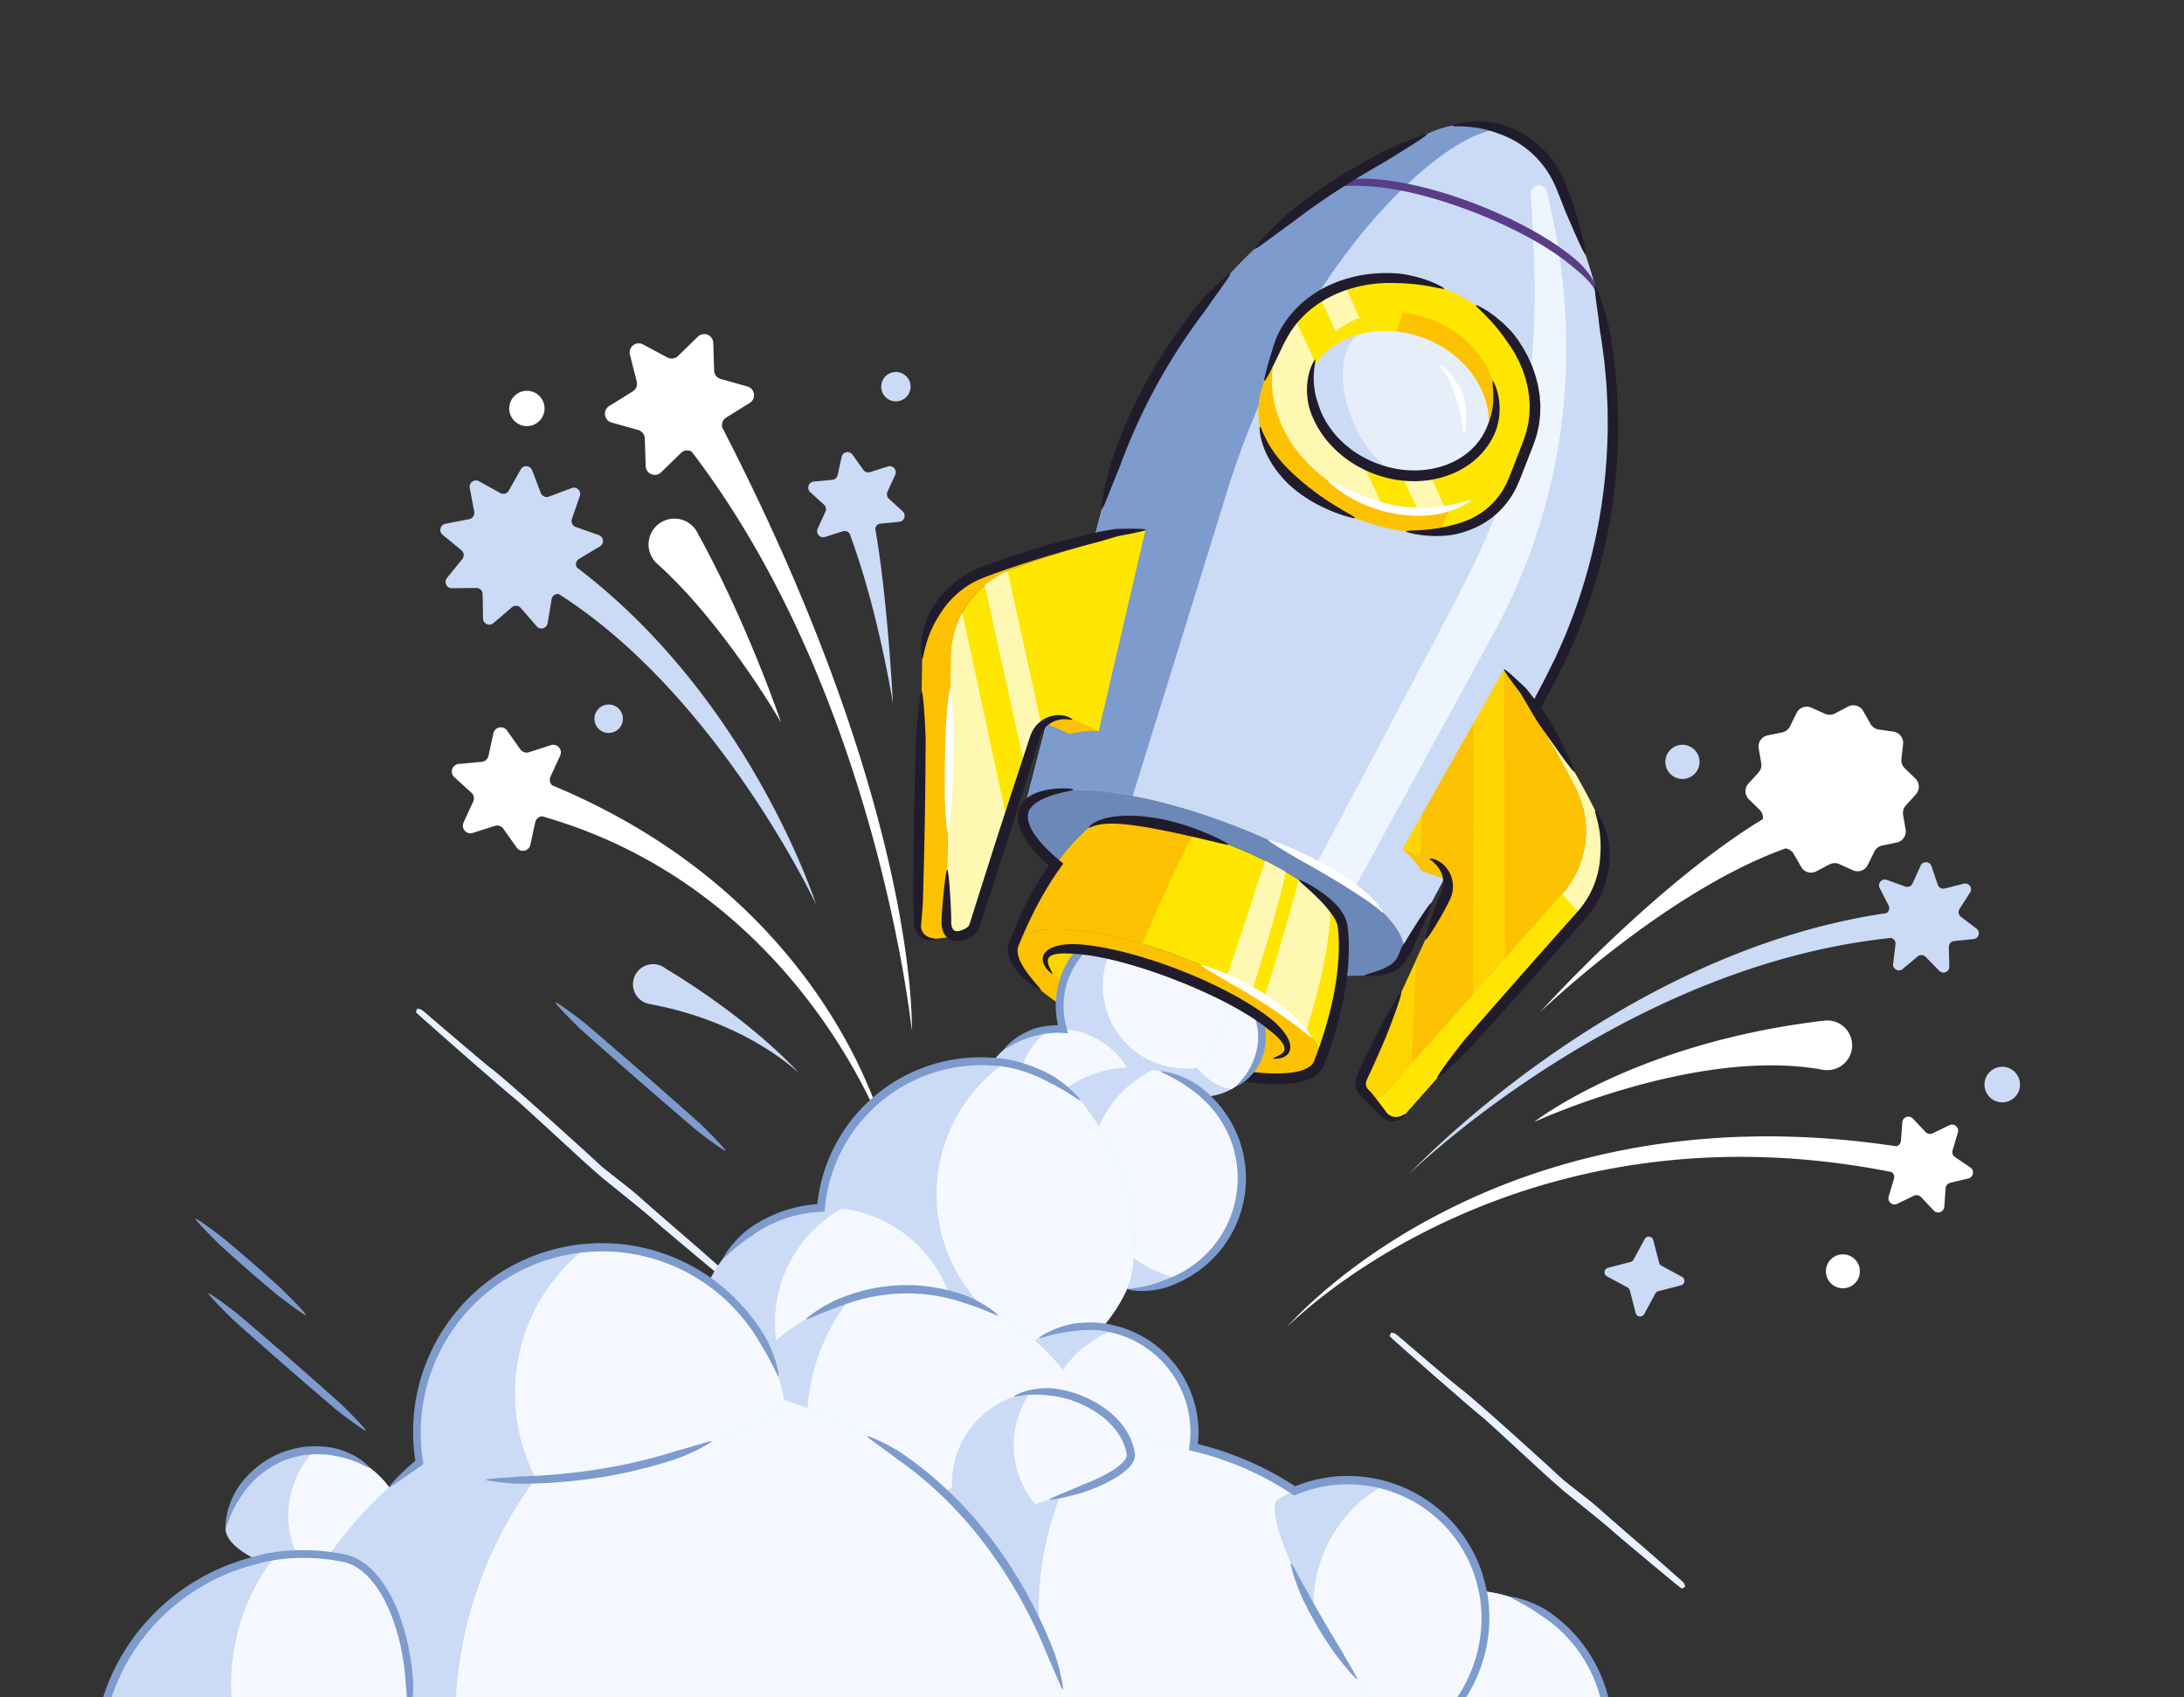 <svg xmlns="http://www.w3.org/2000/svg" width="530" height="412" fill="none"><rect width="100%" height="100%" fill="#333333" stroke="none"/><g clip-path="url(#a)"><path fill="#E8F1FF" d="M337.61 323.458c.377.105.834.117 1.106.351.167.143.577.457.605.48 2.206 1.925 14.192 12.129 14.856 12.579 3.077 2.138 22.553 19.847 25.141 22.296.39.373 6.443 5.072 6.995 5.524 1.406 1.162 2.745 2.397 4.122 3.598 3.429 2.991 6.857 5.985 10.319 8.941.338.291 5.777 5.076 7.729 6.842.268.233.342.688.497 1.044-.513.392-.77.494-.9.443-.614-.279-13.612-11.267-14.044-11.612-1.302-1.07-2.557-2.2-3.825-3.305-2.297-1.973-10.29-8.337-10.565-8.577-1.491-1.267-2.952-2.574-4.413-3.881-.252-.221-14.531-13.423-15.08-13.839-2.675-2.042-22.654-19.614-22.86-19.939-.068-.121-.004-.392.318-.95l-.001.005z"/><path fill="#7D9BCD" d="M69.022 331.354a1630.482 1630.482 0 0 1-12.337-10.907c-2.913-2.81-6.245-6.305-6.075-6.498.171-.194 4.08 2.632 7.26 5.14 4.698 4.011 9.089 7.793 12.479 10.749 3.385 2.955 7.724 6.796 12.337 10.908 2.913 2.81 6.245 6.304 6.074 6.498-.17.193-4.079-2.633-7.258-5.141-4.7-4.01-9.09-7.793-12.48-10.749zm-8.85-23.085a462.408 462.408 0 0 1-6.691-5.981c-2.913-2.81-6.245-6.304-6.074-6.498.17-.194 4.079 2.633 7.258 5.141a459.696 459.696 0 0 1 6.829 5.817c1.846 1.612 4.2 3.717 6.69 5.982 2.913 2.81 6.245 6.304 6.075 6.498-.17.193-4.08-2.633-7.259-5.141a485.752 485.752 0 0 1-6.833-5.818h.005zm94.573-46.222c-3.816-3.331-8.706-7.65-13.905-12.274-2.912-2.81-6.244-6.304-6.074-6.498.171-.194 4.079 2.632 7.259 5.141 5.284 4.522 10.23 8.784 14.042 12.115 3.816 3.331 8.706 7.65 13.904 12.274 2.913 2.81 6.245 6.304 6.075 6.498-.171.193-4.08-2.633-7.259-5.141a1908.945 1908.945 0 0 1-14.042-12.115z"/><path fill="#E8F1FF" d="M101.288 244.796c.397.117.873.146 1.16.397.179.15.616.491.642.518 2.362 2.061 15.179 12.984 15.885 13.474 3.275 2.309 24.136 21.225 26.913 23.844.418.396 6.874 5.448 7.464 5.934 1.503 1.247 2.939 2.568 4.409 3.849a1539.2 1539.2 0 0 0 11.036 9.567c.361.314 6.185 5.43 8.277 7.32.287.251.381.718.55 1.095-.516.387-.781.482-.919.425-.65-.308-14.544-12.076-15.002-12.448-1.391-1.15-2.735-2.355-4.093-3.539-2.456-2.11-10.988-8.942-11.282-9.203-1.596-1.358-3.157-2.756-4.718-4.153-.272-.238-15.574-14.334-16.159-14.779-2.85-2.196-24.232-20.991-24.457-21.334-.072-.126-.016-.403.298-.966l-.004-.001z"/><path fill="#CBDAF5" d="M485.117 267.503a4.314 4.314 0 1 1 1.554-8.488 4.314 4.314 0 0 1-1.554 8.488z"/><path fill="#fff" d="M446.553 312.654a4.12 4.12 0 1 1 1.483-8.104 4.12 4.12 0 0 1-1.483 8.104z"/><path fill="#CBDAF5" d="M407.56 189.014a4.146 4.146 0 1 1 1.495-8.156 4.146 4.146 0 0 1-1.495 8.156zm-11.842 117.293-5.508 1.428c-.982.257-1.144 1.581-.252 2.064l5.004 2.716c.27.149.471.402.547.699l1.429 5.507c.256.983 1.58 1.145 2.063.252l2.717-5.003c.148-.27.401-.471.698-.547l5.507-1.429c.983-.256 1.145-1.581.253-2.064l-5.004-2.716a1.12 1.12 0 0 1-.547-.699l-1.429-5.507c-.256-.982-1.581-1.144-2.063-.252l-2.717 5.004a1.12 1.12 0 0 1-.698.547zm-248.634-128.45a3.451 3.451 0 1 1 1.245-6.79 3.451 3.451 0 0 1-1.245 6.79z"/><path fill="#fff" d="M127.093 103.363a4.287 4.287 0 1 1 1.544-8.434 4.287 4.287 0 0 1-1.544 8.434z"/><path fill="#CBDAF5" d="M216.834 97.376a3.563 3.563 0 1 1 1.285-7.008 3.563 3.563 0 0 1-1.285 7.008z"/><path fill="#fff" d="M460.175 278.24a1.482 1.482 0 0 0 1.135-1.334l.329-4.493c.095-1.282 1.669-1.844 2.555-.908l3.094 3.271a1.486 1.486 0 0 0 1.723.315l4.053-1.96c1.16-.562 2.432.522 2.067 1.755l-1.286 4.317a1.481 1.481 0 0 0 .588 1.651l3.724 2.531c1.064.722.763 2.367-.489 2.668l-4.38 1.046c-.63.15-1.088.687-1.135 1.335l-.329 4.492c-.095 1.283-1.669 1.845-2.555.909l-3.094-3.271a1.488 1.488 0 0 0-1.723-.316l-4.053 1.961c-1.16.561-2.432-.522-2.067-1.755l1.286-4.317a1.483 1.483 0 0 0-.588-1.651c-92.476-18.312-146.759 37.693-146.759 37.693s49.568-58.799 147.904-43.939zm-17.485-30.492a6.03 6.03 0 0 1 6.68 7.072 6.03 6.03 0 0 1-7.02 4.845c-30.536-5.596-70.043 12.67-70.043 12.67s24.417-19.21 70.384-24.592l-.001.005z"/><path fill="#CBDAF5" d="M457.79 221.639a1.412 1.412 0 0 0 .519-1.848l-2.165-4.239c-.583-1.141.532-2.412 1.738-1.975l4.477 1.616a1.414 1.414 0 0 0 1.77-.746l1.963-4.332c.53-1.171 2.219-1.087 2.63.131l1.527 4.504c.237.7.973 1.101 1.69.917l4.614-1.169c1.246-.316 2.231 1.056 1.539 2.135l-2.57 4.005a1.42 1.42 0 0 0 .337 1.893l3.787 2.876c1.023.776.568 2.402-.711 2.532l-4.732.487a1.418 1.418 0 0 0-1.272 1.441l.113 4.757c.031 1.283-1.525 1.943-2.424 1.027l-3.331-3.395a1.414 1.414 0 0 0-1.917-.095l-3.65 3.051c-.983.823-2.468.016-2.312-1.256l.578-4.721a1.415 1.415 0 0 0-1.122-1.56c-65.462 6.816-117.026 57.416-117.026 57.416s49.971-53.812 115.958-63.446l-.008-.006z"/><path fill="#fff" d="M427.808 198.811a2.77 2.77 0 0 0-.816-2.277l-2.58-2.511a2.748 2.748 0 0 1-.113-3.826l2.426-2.66c.574-.628.82-1.482.678-2.323l-.61-3.548a2.754 2.754 0 0 1 2.159-3.163l3.525-.726a2.743 2.743 0 0 0 1.913-1.48l1.591-3.231a2.754 2.754 0 0 1 3.606-1.291l3.282 1.483a2.764 2.764 0 0 0 2.415-.07l3.187-1.679a2.756 2.756 0 0 1 3.676 1.074l1.78 3.129a2.755 2.755 0 0 0 1.999 1.365l3.562.518a2.754 2.754 0 0 1 2.342 3.029l-.4 3.58a2.755 2.755 0 0 0 .816 2.277l2.58 2.511a2.75 2.75 0 0 1 .113 3.826l-2.426 2.66a2.75 2.75 0 0 0-.678 2.323l.61 3.548a2.754 2.754 0 0 1-2.159 3.163l-3.525.726a2.743 2.743 0 0 0-1.913 1.48l-1.591 3.231a2.754 2.754 0 0 1-3.606 1.291l-3.282-1.483a2.764 2.764 0 0 0-2.415.07l-3.187 1.679a2.756 2.756 0 0 1-3.676-1.074l-1.78-3.129a2.757 2.757 0 0 0-1.999-1.365c-29.2 10.456-59.559 39.729-59.559 39.729s27.474-30.638 54.05-46.857l.005.001z"/><path fill="#CBDAF5" d="m197.485 116.89 4.486-.42a1.48 1.48 0 0 0 1.31-1.159l.955-4.4c.276-1.258 1.911-1.593 2.655-.543l2.605 3.676a1.49 1.49 0 0 0 1.662.556l4.291-1.373c1.228-.391 2.335.86 1.796 2.03l-1.879 4.096a1.482 1.482 0 0 0 .351 1.715l3.331 3.031c.952.867.423 2.453-.858 2.573l-4.486.42a1.485 1.485 0 0 0-1.31 1.158c3.053 17.366 4.302 42.58 4.302 42.58s-3.535-22.587-10.517-41.312a1.489 1.489 0 0 0-1.662-.556l-4.291 1.372c-1.228.392-2.334-.859-1.796-2.029l1.88-4.096a1.482 1.482 0 0 0-.352-1.715l-3.331-3.031c-.952-.867-.423-2.453.858-2.573z"/><path fill="#fff" d="m147.845 98.552 5.7-3.54a2.203 2.203 0 0 0 .974-2.417l-1.652-6.501c-.473-1.86 1.491-3.393 3.178-2.49l5.916 3.167a2.21 2.21 0 0 0 2.581-.364l4.804-4.684c1.375-1.34 3.683-.41 3.745 1.51l.215 6.706a2.206 2.206 0 0 0 1.607 2.053l6.46 1.818c1.848.519 2.197 2.985.567 4l-5.701 3.539a2.203 2.203 0 0 0-.973 2.417c47.964 93.067 46.012 146.453 46.012 146.453s-8.386-81.705-53.455-140.624a2.21 2.21 0 0 0-2.581.364l-4.804 4.684c-1.375 1.341-3.683.41-3.745-1.509l-.215-6.706a2.206 2.206 0 0 0-1.608-2.054l-6.459-1.818c-1.849-.519-2.197-2.985-.567-4l.001-.004z"/><path fill="#CBDAF5" d="m108.07 127.138 5.803-1.127a1.523 1.523 0 0 0 1.207-1.776l-1.085-5.813c-.236-1.267 1.108-2.24 2.239-1.614l5.17 2.868a1.528 1.528 0 0 0 2.068-.584l2.901-5.15c.633-1.125 2.289-1.002 2.752.203l2.119 5.521a1.523 1.523 0 0 0 1.957.881l5.537-2.08c1.207-.454 2.394.704 1.977 1.923l-1.924 5.59a1.529 1.529 0 0 0 .937 1.935l5.578 1.963c1.217.43 1.382 2.079.28 2.746l-5.07 3.043a1.523 1.523 0 0 0-.526 2.081c42.152 31.981 58.078 81.847 58.078 81.847s-23.715-50.713-62.462-75.404a1.527 1.527 0 0 0-1.741 1.256l-.966 5.833c-.21 1.27-1.809 1.724-2.652.751l-3.879-4.463a1.526 1.526 0 0 0-2.143-.159l-4.489 3.847c-.976.838-2.494.159-2.514-1.131l-.1-5.912a1.519 1.519 0 0 0-1.538-1.496l-5.914.063c-1.289.016-2.014-1.48-1.2-2.483l3.721-4.594a1.524 1.524 0 0 0-.216-2.136l-4.567-3.752c-.997-.817-.589-2.43.679-2.674l-.017-.003z"/><path fill="#fff" d="M157.493 131.032a6.275 6.275 0 0 1 11.426-2.306 6.9 6.9 0 0 1 .46.827c12.15 22.02 20.174 45.835 20.174 45.835s-13.634-23.741-29.969-38.462a6.289 6.289 0 0 1-2.091-5.899v.005zm-46.177 54.408 5.588-.519a1.845 1.845 0 0 0 1.633-1.446l1.193-5.481c.341-1.566 2.384-1.983 3.309-.676l3.245 4.581c.465.656 1.3.935 2.069.69l5.343-1.711c1.529-.489 2.908 1.068 2.24 2.529l-2.343 5.099a1.841 1.841 0 0 0 .437 2.136c68.012 28.26 80.816 84.976 80.816 84.976s-20.66-59.681-83.319-77.481a1.846 1.846 0 0 0-1.633 1.446l-1.193 5.481c-.341 1.566-2.383 1.983-3.309.676l-3.245-4.581a1.844 1.844 0 0 0-2.069-.689l-5.343 1.71c-1.529.489-2.908-1.068-2.24-2.529l2.343-5.099a1.841 1.841 0 0 0-.437-2.136l-4.153-3.775c-1.188-1.077-.529-3.053 1.069-3.205l-.001.004z"/><path fill="#CBDAF5" d="M159.374 234.114a4.856 4.856 0 0 1 2.119.955c22.027 13.34 32.459 25.491 32.459 25.491s-12.568-12.497-36.332-16.853a4.876 4.876 0 1 1 1.759-9.592l-.005-.001z"/><path fill="#FCC201" d="M278.731 254.79c-20.458-7.962-35.109-19.383-32.725-25.509 2.384-6.126 20.901-4.638 41.359 3.324 20.458 7.962 35.109 19.383 32.725 25.509-2.385 6.126-20.902 4.638-41.359-3.324z"/><path fill="#FED500" d="M280.315 250.72c-16.149-6.285-28.017-14.524-26.507-18.403 1.509-3.878 15.824-1.927 31.973 4.358s28.016 14.524 26.507 18.403c-1.51 3.878-15.824 1.927-31.973-4.358z"/><path fill="#FEE600" d="M287.361 232.595c-20.457-7.964-38.97-9.45-41.356-3.328 7.244-18.615 16.103-26.627 18.213-28.341.016-.015.031-.026.048-.041.216-.176.351-.273.393-.306.005-.003.011-.011.021-.014 4.569-3.112 18.366-1.42 33.416 4.438 15.049 5.857 26.361 13.941 27.624 19.323-.002.009.002.014.005.023.013.052.041.219.085.493.001.018.006.041.01.065.394 2.69 1.507 14.581-5.737 33.196 2.382-6.127-12.269-17.544-32.722-25.508z"/><path fill="#6B88B8" d="M299.824 200.578c25.367 9.872 43.536 24.039 40.578 31.635-1.343 3.447-6.8 4.948-14.738 4.64.784-6.384.368-10.499.157-11.946a.465.465 0 0 0-.011-.065 6.78 6.78 0 0 0-.085-.493c.001-.008-.002-.014-.005-.023-1.263-5.382-12.575-13.466-27.624-19.323-15.049-5.858-28.851-7.551-33.416-4.438-.005.004-.011.012-.021.014-.042.033-.177.134-.393.306-.017.015-.032.026-.048.041-1.132.922-4.222 3.671-7.962 8.905-6.054-5.135-9.061-9.933-7.719-13.38 2.958-7.596 25.918-5.75 51.288 4.123l-.001.004z"/><path fill="#CBDAF5" d="M324.312 44.855c6.72-4.292 14.099-8.352 21.957-12.247 12.479-6.184 27.587-.283 32.602 12.705 3.188 8.259 5.994 16.29 8.196 23.963a133.197 133.197 0 0 1-11.257 96.446l-35.402 66.483c2.958-7.596-15.212-21.759-40.578-31.635-25.366-9.872-48.33-11.719-51.288-4.123l18.862-72.919a133.214 133.214 0 0 1 56.909-78.677l-.001.004z"/><path fill="#EEF5FF" d="M374.193 45.113c.622.24 1.082.774 1.233 1.422 4.842 20.56 11.397 60.957-12.197 105.824l-34.56 63.335c-2.712-1.964-5.822-3.946-9.252-5.897 9.406-17.697 23.344-43.969 33.506-63.402 16.4-31.363 21.937-52.787 18.528-99.252-.107-1.482 1.362-2.571 2.743-2.035l-.001.005z"/><path fill="#7D9BCD" d="M346.264 32.607c6.284-3.113 13.23-3.162 19.223-.786-9.82-3.761-48.922 26.779-67.759 87.633a147960.32 147960.32 0 0 1-22.85 73.772c-14.02-2.664-24.418-1.722-26.34 3.22l18.861-72.919a133.214 133.214 0 0 1 56.909-78.677c6.72-4.293 14.099-8.352 21.957-12.247l-.001.004z"/><path fill="#211C2C" d="M342.516 231.035c-.165.311-.427.686-.728 1.072l-.253.426-.123.207-.002.008h-.004c-.002.008.036-.075.016-.038l-.009.021-.015.033-.071.14a3.32 3.32 0 0 1-.315.541 3.757 3.757 0 0 1-.369.494 6.72 6.72 0 0 1-1.804 1.496c-1.299.734-2.621 1.072-3.757 1.259-2.283.356-3.867.183-3.881.04-.024-.188 1.541-.482 3.567-1.226 1.004-.374 2.12-.889 3.044-1.611.454-.366.849-.78 1.129-1.228.078-.107.136-.227.194-.342.065-.114.114-.231.149-.351l.034-.088.087-.2.11-.232c.072-.148.14-.302.208-.447.153-.467.316-.892.481-1.203.165-.312.427-.687.727-1.073 2.704-4.515 6.144-9.76 6.443-9.602.295.158-2.133 5.943-4.373 10.706a8.099 8.099 0 0 1-.482 1.203l-.003-.005z"/><path fill="#5A3C87" d="M358.383 49.62c3.598 1.401 7.661 3.167 11.89 5.422a84.646 84.646 0 0 1 6.417 3.767c2.141 1.4 4.284 2.94 6.304 4.732 1.496 1.43 2.969 3.212 3.796 4.79.419.783.683 1.501.784 2.028.115.525.093.845.037.853-.14.028-.531-1.1-1.613-2.365-1.037-1.288-2.643-2.738-4.197-3.954-1.946-1.68-4.037-3.156-6.14-4.495a85.004 85.004 0 0 0-6.303-3.625c-4.162-2.18-8.166-3.899-11.706-5.277-3.54-1.373-7.662-2.794-12.202-3.986a82.765 82.765 0 0 0-7.106-1.559c-2.456-.418-4.994-.73-7.562-.783-1.968-.14-4.126-.122-5.749.17-1.642.244-2.651.89-2.739.78-.033-.037.146-.306.568-.642.414-.347 1.083-.729 1.919-1.048 1.667-.652 3.959-1.006 6.03-1.063 2.7.018 5.322.314 7.848.719 2.53.41 4.962.936 7.282 1.528 4.647 1.18 8.839 2.61 12.443 4.003l-.001.005z"/><path fill="#211C2C" d="M389.61 131.854a134.17 134.17 0 0 1-7.2 22.815c-.39 1.026-.87 2.022-1.327 3.041-.46 1.018-.927 2.039-1.395 3.073-.489 1.022-1.025 2.034-1.542 3.06-.528 1.019-1.036 2.073-1.587 3.087-2.19 4.075-4.436 8.252-6.721 12.498-2.704 4.516-6.148 9.76-6.443 9.602-.295-.157 2.133-5.943 4.373-10.705l6.62-12.553c.546-1.02 1.031-2.042 1.544-3.05.501-1.015 1.02-2.009 1.492-3.015.456-1.014.907-2.025 1.351-3.023.444-1.003.908-1.984 1.286-2.99a135.407 135.407 0 0 0 6.988-22.399 133.056 133.056 0 0 0 2.988-23.272c.039-1.073.081-2.158.119-3.253l-.017-3.315c.03-2.225-.123-4.485-.225-6.775-.033-1.144-.156-2.292-.259-3.449a893.409 893.409 0 0 1-.319-3.486l-.473-3.505c-.159-1.172-.302-2.355-.537-3.527a171.625 171.625 0 0 1-.479-3.965c-.165-1.308-.381-2.558-.516-3.662-.29-2.2-.428-3.776-.268-3.819.161-.042.738 1.422 1.461 3.543.349 1.062.779 2.28 1.136 3.568.334 1.294.672 2.643.975 3.935.249 1.193.403 2.39.576 3.583.173 1.192.342 2.38.512 3.562.12 1.188.236 2.37.353 3.547.117 1.178.25 2.345.293 3.508.122 2.33.294 4.63.279 6.898.012 1.136.027 2.259.038 3.377-.033 1.114-.069 2.218-.104 3.314a131.292 131.292 0 0 1-2.97 23.739l-.002.013zm-13.571-93.911c1.282 1.495 2.48 3.428 3.462 5.65.12.279.239.561.363.845l.182.43.157.42.631 1.712 1.268 3.561c1.596 5.039 3.01 11.169 2.681 11.27-.31.096-2.803-5.646-4.88-10.463-.466-1.187-.922-2.36-1.37-3.498-.228-.569-.449-1.131-.672-1.685l-.163-.412-.172-.382c-.116-.255-.227-.505-.343-.756-.924-1.978-2.013-3.693-3.164-5.024-2.173-2.751-5.868-5.682-10.505-7.234-.593-.203-1.186-.456-1.815-.607-.621-.168-1.24-.376-1.87-.473-1.247-.287-2.477-.423-3.556-.526l-1.5-.09c-.454-.025-.85.001-1.185-.015-.667-.015-1.073-.058-1.085-.14-.016-.085.353-.233 1.01-.432.328-.093.726-.227 1.186-.309a62.7 62.7 0 0 1 1.551-.242c1.133-.116 2.46-.188 3.834-.08.696.01 1.387.142 2.085.238.705.08 1.38.276 2.051.44 5.173 1.527 9.392 4.72 11.824 7.798l-.005.004zm-52.474 5.831c3.176-2.037 7.362-4.477 11.932-6.883 4.754-2.327 10.62-4.585 10.768-4.284.147.302-5.191 3.58-9.642 6.34a265.287 265.287 0 0 0-11.645 7.033c-3.11 2-7.062 4.685-11.087 7.798-2.123 1.518-4.423 3.22-6.211 4.534-1.789 1.314-3.069 2.236-3.185 2.11-.114-.119.853-1.368 2.366-3.02a75.425 75.425 0 0 1 5.566-5.458c3.99-3.309 7.958-6.135 11.135-8.175l.003.005zm-45.257 48.634c2.823-5.169 6.9-11.606 11.934-17.94.884-.993 1.788-2.047 2.723-3.004.936-.958 1.833-1.878 2.648-2.642 1.654-1.514 2.865-2.525 2.989-2.412.123.113-.753 1.432-2.065 3.216-.643.903-1.37 1.949-2.145 3.012-.775 1.064-1.533 2.207-2.298 3.263-4.809 6.33-8.719 12.69-11.483 17.761-2.761 5.072-6.021 11.79-8.735 19.259-.474 1.213-1.032 2.465-1.505 3.697a2519.92 2519.92 0 0 1-1.377 3.436c-.797 2.067-1.431 3.516-1.59 3.474-.159-.043.033-1.605.416-3.815.202-1.101.494-2.352.791-3.656.293-1.305.699-2.634 1.055-3.914a128.626 128.626 0 0 1 8.647-19.739l-.005.004z"/><path fill="#FFF8B3" d="M303.881 240.445a107.41 107.41 0 0 0-6.178-3.305c3.245-9.554 6.962-21.001 9.288-28.217a90.857 90.857 0 0 1 5.038 2.7c-1.323 6.559-5.161 19.298-8.148 28.822zm13.078 9.815c-2.351-2.563-5.839-5.325-10.178-8.064 4.397-13.558 8.399-28.646 8.399-28.646 3.232 2.1 5.856 4.204 7.695 6.174.038 12.9-5.915 30.532-5.915 30.532l-.001.004z"/><path fill="#FCC201" d="M246.005 229.267c7.244-18.615 16.104-26.627 18.213-28.341.016-.015.031-.026.048-.041.216-.176.351-.273.393-.306.005-.003.011-.011.021-.014 3.712-2.531 13.517-1.886 25.135 1.584 0 0-6.131 11.139-12.552 26.98-16.136-4.783-29.281-4.957-31.263.137l.005.001zm44.063 9.155c13.904 5.99 23.592 13.119 22.222 16.646-1.343 3.447-12.795 2.284-26.664-2.426 1.813-5.696 4.188-13.398 4.441-14.216l.001-.004z"/><path fill="#FEE600" d="M330.613 121.216c-16.763-6.524-25.899-23.257-20.405-37.375 5.495-14.117 23.539-20.273 40.302-13.748 16.764 6.524 25.9 23.258 20.405 37.375-5.494 14.117-23.538 20.273-40.302 13.748z"/><path fill="#FFF8B3" d="M310.214 83.829a23.416 23.416 0 0 1 3.937-6.607l21.364 45.527a39.18 39.18 0 0 1-4.899-1.541c-16.763-6.523-25.9-23.258-20.403-37.375l.001-.004zm16.084-14.664 24.342 54.049a34.27 34.27 0 0 1-6.576.585l-23.811-51.815a29.098 29.098 0 0 1 6.041-2.82h.004z"/><path fill="#FEE600" d="M333.547 113.679c-11.819-4.601-18.26-16.4-14.386-26.354 3.874-9.954 16.596-14.294 28.416-9.694 11.819 4.6 18.26 16.398 14.386 26.353-3.874 9.954-16.596 14.295-28.416 9.695z"/><path fill="#FCC201" d="M347.579 77.618c11.82 4.6 18.263 16.402 14.388 26.353-1.394 3.577-3.936 6.427-7.163 8.4L333.092 96.7l7.436-20.788c2.336.234 4.713.791 7.052 1.701l-.001.005z"/><path fill="#E6EEFA" d="M345.816 82.157c10.909 4.245 17.226 14.62 15.094 24.018-4.781 8.368-16.452 11.74-27.361 7.491-10.909-4.244-17.226-14.62-15.095-24.017 4.782-8.368 16.453-11.74 27.362-7.492z"/><path fill="#CBDAF5" d="M318.455 89.649c2.417-4.231 6.602-7.184 11.553-8.522-7.935 4.142-4.244 26.245 8.903 34.017a27.052 27.052 0 0 1-5.362-1.478c-10.909-4.244-17.226-14.62-15.094-24.017z"/><path fill="#FEE600" d="M330.616 121.204c16.763 6.522 34.805.369 40.302-13.744l-3.368 8.659c-5.494 14.117-21.935 16.147-38.697 9.624-16.762-6.527-27.502-19.134-22.008-33.251l3.368-8.659c-5.493 14.117 3.639 30.852 20.402 37.375l.001-.004z"/><path fill="#FCC201" d="M310.214 83.829c-5.493 14.117 3.639 30.852 20.402 37.375 7.281 2.832 14.808 3.271 21.438 1.706l-2.701 6.222c-6.223.618-13.331-.604-20.504-3.394-16.762-6.522-27.501-19.134-22.008-33.251l3.369-8.659h.004z"/><path fill="#FED500" d="M364.988 162.448s9.86 13.944 17.454 29.061c4.206 8.373 2.845 18.471-3.37 25.483l-42.779 48.243c-2.649 2.992-7.426-.129-5.753-3.758l20.26-43.954c1.652-3.588-.16-7.816-3.898-9.095l-6.604-2.254 24.69-43.726z"/><path fill="#FFF8B3" d="m336.294 265.23 42.778-48.243c6.216-7.012 7.576-17.109 3.371-25.482-7.594-15.117-17.451-29.056-17.455-29.062l4.668 5.215s9.86 13.944 17.454 29.061c4.206 8.373 2.845 18.471-3.37 25.483l-42.779 48.243c-1.508 1.698-3.698 1.423-5.004.203a3.534 3.534 0 0 1-.468-.536l-3.847-4.389c1.321.962 3.273 1.063 4.652-.493z"/><path fill="#FCC201" d="m340.298 206.174 6.604 2.254a6.655 6.655 0 0 1 4.401 5.125l-6.338-2.164s-1.451-2.709-4.667-5.215z"/><path fill="#FEE600" d="M277.998 128.587s-16.69 3.608-32.505 9.612c-8.761 3.325-14.585 11.686-14.745 21.054l-1.095 64.466c-.067 3.996 5.557 4.923 6.776 1.12l14.784-46.081c1.207-3.76 5.404-5.654 9.018-4.065l6.391 2.804 11.367-48.912.009.002z"/><path fill="#FCC201" d="m229.656 223.724 1.095-64.466c.161-9.368 5.985-17.729 14.745-21.054 15.815-6.004 32.505-9.612 32.505-9.612l-6.963.685s-16.69 3.608-32.505 9.612c-8.761 3.325-14.585 11.686-14.745 21.054l-1.095 64.466c-.038 2.27 1.761 3.548 3.549 3.534.239-.001.473-.03.707-.077l5.802-.633c-1.626-.185-3.13-1.428-3.095-3.509z"/><path fill="#FCC201" d="m266.631 177.499-6.392-2.804a6.647 6.647 0 0 0-6.705.8l6.133 2.689s2.899-1.016 6.964-.685zm90.957-1.945-.104 65.782-14.885 16.786 1.024-25.027 7.176-15.567c1.652-3.589-.16-7.817-3.898-9.095l-2.235-.765.407-9.949 12.515-22.165zm7.655 57.028-.255-70.134s9.86 13.944 17.454 29.061c4.206 8.373 2.845 18.471-3.37 25.483l-13.83 15.594.001-.004z"/><path fill="#FFF8B3" d="m233.521 148.686 10.831 50.399.022 1.007-7.941 24.748c-1.219 3.803-6.847 2.875-6.776-1.12l1.095-64.466a22.932 22.932 0 0 1 2.773-10.567l-.004-.001zm17.696 30.073-2.466 7.69-9.789-44.427a22.633 22.633 0 0 1 5.563-3.429l8.241 37.58a6.567 6.567 0 0 0-1.549 2.586z"/><path fill="#FEE600" d="M335.958 270.648a3.54 3.54 0 0 1-.469-.536l-3.847-4.389c1.322.962 3.274 1.063 4.652-.493l42.779-48.243 4.667 5.215-42.779 48.243c-1.507 1.698-3.697 1.423-5.003.203z"/><path fill="#fff" d="M355.201 96.118a.927.927 0 0 1 .022.418c.113.516.236 1.042.333 1.573.068.534.137 1.068.202 1.593.021.526.043 1.043.061 1.536.027.491-.033.966-.05 1.399-.029.872-.177 1.605-.275 2.118-.103.512-.193.806-.26.803-.066-.008-.127-.312-.182-.825-.063-.516-.084-1.235-.224-2.066-.067-.417-.088-.866-.194-1.322a337.5 337.5 0 0 1-.279-1.423l-.387-1.448c-.146-.476-.317-.944-.466-1.408-.096-.116-.184-.222-.216-.318a.99.99 0 0 1-.025-.383c-.531-1.86-1.393-3.836-2.259-5.268-.847-1.446-1.619-2.361-1.538-2.459.082-.102 1.131.58 2.302 1.898 1.188 1.297 2.424 3.269 3.202 5.233.113.12.198.244.237.35h-.004z"/><path fill="#211C2C" d="M315.661 262.591c-3.216.734-6.594.681-10.092.382-3.501-.318-7.115-.971-10.815-1.838-7.397-1.765-15.125-4.441-22.783-7.919-2.366-1.202-4.881-2.675-6.745-3.917-1.869-1.238-3.104-2.233-3.02-2.371.086-.151 1.541.449 3.596 1.289 2.049.848 4.7 1.919 7.132 2.864 7.553 3.336 15.176 5.899 22.4 7.574 3.61.823 7.127 1.441 10.466 1.729 3.326.285 6.533.288 9.248-.339.844-.209 1.679-.493 2.374-.901.696-.407 1.224-.936 1.454-1.551 1.793-4.601 3.457-9.807 4.63-15.395a69.82 69.82 0 0 0 1.244-8.679c.097-1.485.179-2.99.15-4.498a37.964 37.964 0 0 0-.089-2.262c-.021-.377-.066-.745-.1-1.124l-.074-.581-.073-.459c-.113-.466-.326-.968-.591-1.462a11.974 11.974 0 0 0-.977-1.447c-1.403-2.012-3.465-3.992-5.082-5.48-1.631-1.482-2.835-2.499-2.74-2.648.087-.132 1.536.502 3.473 1.667 1.921 1.18 4.345 2.879 6.193 5.017.437.534.829 1.124 1.193 1.739.165.327.347.635.479.992.066.179.15.338.2.527l.085.277.042.138.018.071.011.038.006.019-.002.008.005.001-.044.019c.092-.014.026.005.048.009l.005.019.004.028.006.041.016.084.031.172.055.343.08.591c.043.403.094.813.12 1.214.067.808.105 1.611.121 2.406.045 1.596-.027 3.167-.113 4.716a72.089 72.089 0 0 1-1.219 9.008c-1.178 5.79-2.838 11.091-4.692 15.879l-.19.402c-.082.151-.145.32-.25.453-.2.278-.385.577-.628.798l-.348.355c-.122.103-.248.197-.369.297-.245.207-.503.362-.761.517-1.033.607-2.084.941-3.098 1.196l.01-.008zm-34.108-63.837c1.647.316 3.742.839 5.935 1.515 2.536.816 5.244 1.893 7.274 2.845 2.036.945 3.402 1.735 3.342 1.89-.06.16-1.595-.207-3.748-.732a259.594 259.594 0 0 0-7.472-1.738 178.5 178.5 0 0 0-5.822-1.202c-1.589-.309-3.633-.693-5.826-.978-2.538-.362-5.344-.565-7.465-.333-1.062.102-1.941.328-2.544.55-.15.058-.285.11-.406.155-.117.051-.215.096-.299.134-.171.072-.274.098-.304.066-.026-.032.023-.126.136-.277.059-.074.125-.166.229-.268.103-.094.22-.194.358-.308.557-.437 1.458-.911 2.572-1.247 2.23-.702 5.233-.916 7.921-.802 2.317.119 4.466.418 6.113.738l.006-.008z"/><path fill="#fff" d="M305.265 242.611c-.415-.261-.863-.541-1.336-.834-.472-.294-.986-.586-1.508-.902-.528-.308-1.065-.645-1.631-.965l-1.742-.98c-.852-.53-1.77-1.044-2.647-1.56-.872-.52-1.71-1.025-2.457-1.445-1.475-.86-2.497-1.519-2.444-1.636.053-.116 1.214.223 2.844.783.818.271 1.737.633 2.687 1.023.949.39 1.942.792 2.858 1.243.618.312 1.222.62 1.811.917.588.301 1.15.625 1.693.927.542.306 1.071.587 1.557.879.486.296.947.578 1.375.841a60.378 60.378 0 0 1 6.019 4.275c1.57 1.322 3.18 2.899 4.299 4.229 1.13 1.323 1.758 2.387 1.649 2.466-.099.072-.976-.741-2.308-1.79-1.322-1.061-3.092-2.348-4.739-3.474a97.028 97.028 0 0 0-5.993-3.995l.013-.002z"/><path fill="#211C2C" d="M255.721 212.945c-2.854 4.331-5.965 10.162-8.599 16.751l-.086.178c.07-.113.122-.248.146-.382l-.061.209c-.173.431-.219.927-.148 1.471.038.506.174 1.066.396 1.62.203.563.507 1.114.807 1.659.635 1.079 1.378 2.079 2.064 2.925 1.371 1.704 2.471 2.841 2.351 2.981-.098.117-1.48-.663-3.228-2.121a19.163 19.163 0 0 1-2.711-2.733c-.428-.56-.861-1.147-1.205-1.818a7.286 7.286 0 0 1-.797-2.183c-.132-.848-.09-1.794.241-2.664l-.061.209c.025-.135.076-.269.147-.387l-.086.178c2.552-6.784 5.672-12.834 8.631-17.321.257-.394.525-.799.806-1.207l.172-.252-.271-.238c-.132-.114-.262-.237-.393-.36-.261-.241-.522-.487-.791-.739-.259-.259-.521-.518-.783-.782-1.042-1.068-2.081-2.244-3.017-3.594a16.398 16.398 0 0 1-1.287-2.184c-.356-.803-.692-1.647-.852-2.59-.156-.942-.158-1.963.13-2.967.086-.25.138-.51.267-.748.117-.244.242-.486.388-.693.279-.44.623-.822.983-1.165 1.193-1.037 2.623-1.62 3.973-1.994a19.223 19.223 0 0 1 3.808-.602c2.278-.131 3.858.109 3.859.276.005.171-1.556.389-3.667.938-1.054.275-2.245.637-3.389 1.138-1.143.492-2.241 1.155-2.96 1.94a4.061 4.061 0 0 0-.606.753c-.179.264-.27.513-.346.809-.153.584-.15 1.232-.03 1.88.119.651.391 1.304.684 1.938.335.628.693 1.247 1.122 1.83.834 1.169 1.799 2.237 2.779 3.222l.74.724c.254.232.505.462.75.691.124.113.246.23.376.335.167.143.333.29.5.433.495.442 1.046.876 1.552 1.301l-.864 1.232c-.141.204-.286.406-.426.606l-.24.352c-.27.391-.526.78-.775 1.162l.007-.017zm57.933-94.576c-.545-.486-1.178-1.034-1.788-1.708-.307-.336-.643-.663-.952-1.039l-.94-1.153c-.425-.532-.8-1.136-1.199-1.708-.382-.588-.708-1.214-1.054-1.808-.315-.616-.578-1.24-.844-1.824-.231-.605-.425-1.194-.609-1.736-.296-1.111-.514-2.055-.549-2.746-.059-.685-.059-1.081.025-1.097.084-.016.275.343.531.957.233.622.655 1.46 1.13 2.429.986 1.931 2.619 4.191 4.361 6.026.32.338.642.667.952.989.305.326.644.609.942.902.598.59 1.204 1.084 1.711 1.537.494.468 1.124.935 1.765 1.488.318.279.681.53 1.034.811.364.273.719.568 1.106.841 2.047 1.545 4.453 3.048 6.353 4.165.475.281.917.546 1.311.776.4.221.75.425 1.036.603.575.353.9.593.872.669-.027.076-.427.02-1.086-.137a27.745 27.745 0 0 1-1.176-.309c-.448-.132-.938-.307-1.471-.491-2.126-.745-4.825-1.923-7.137-3.327-.43-.255-.834-.531-1.235-.794-.397-.266-.797-.51-1.152-.786-.718-.55-1.4-1.026-1.937-1.53zm8.809-49.07c2.151-1.037 4.766-1.898 7.652-2.453a37.246 37.246 0 0 1 4.518-.526 39.217 39.217 0 0 1 4.778.075c2.701.306 5.574 1.076 7.681 1.902 2.111.828 3.478 1.641 3.42 1.784-.067.171-1.593-.216-3.754-.603-2.159-.391-4.962-.712-7.51-.747a38.062 38.062 0 0 0-4.466.041c-1.45.108-2.851.314-4.185.573-2.662.56-5.052 1.373-7.016 2.323-.246.116-.498.237-.75.361-.25.135-.499.269-.758.406-.521.264-1.022.595-1.552.907-1.028.676-2.084 1.431-3.097 2.316a25.405 25.405 0 0 0-2.88 3.004 22.469 22.469 0 0 0-2.388 3.674c-.356.591-.658 1.233-.981 1.871-1.958 4.226-4.079 8.385-4.348 8.282-.269-.104.983-4.602 2.395-9.04.26-.73.512-1.471.837-2.163a24.724 24.724 0 0 1 2.54-4.137 26.632 26.632 0 0 1 3.122-3.39c1.101-1 2.256-1.85 3.379-2.607.578-.353 1.131-.72 1.697-1.011.28-.152.56-.303.83-.451l.82-.399.016.008zm49.32 39.553-2.278 5.83c-.203.517-.406 1.037-.616 1.566-.194.522-.475 1.096-.716 1.65-.132.277-.239.568-.392.837-.153.273-.306.542-.46.819-.154.274-.313.551-.471.823-.171.27-.362.527-.545.791a20.072 20.072 0 0 1-5.72 5.51c-2.308 1.476-4.951 2.494-7.694 3.075-2.714.479-5.701.426-7.945.128a84.343 84.343 0 0 1-1.536-.233 23.563 23.563 0 0 1-1.186-.28c-.657-.17-1.037-.307-1.026-.39.011-.084.412-.141 1.081-.18.336-.019.739-.031 1.191-.043l1.511-.096c2.19-.143 4.983-.508 7.403-1.194 2.498-.572 4.845-1.523 6.862-2.854a17.675 17.675 0 0 0 4.957-4.886c.156-.236.327-.457.474-.696l.405-.735.403-.727c.134-.241.227-.503.34-.752l.326-.745c.108-.246.216-.492.315-.766.205-.529.404-1.05.607-1.567.801-2.062 1.555-4.015 2.262-5.838.118-.298.237-.604.357-.915l2.444.951-.119.28-2.434-.981c.183-.408.296-.855.453-1.294.072-.221.148-.44.225-.665.078-.224.155-.448.198-.683.202-.931.47-1.88.551-2.886l.097-.752.047-.378.012-.385c.018-.514.032-1.033.048-1.561.006-.525-.058-1.059-.081-1.594-.019-.269-.032-.537-.05-.81-.041-.268-.086-.537-.126-.81-.04-.273-.085-.542-.125-.815-.044-.273-.075-.549-.151-.82-.135-.541-.268-1.092-.401-1.643-.142-.547-.354-1.086-.528-1.635-.093-.273-.173-.549-.285-.821-.118-.27-.23-.537-.348-.806l-.346-.81-.177-.406-.207-.394a363.73 363.73 0 0 1-.835-1.583c-.646-1.014-1.254-2.066-2.018-3.029-.177-.262-.357-.529-.537-.8-.174-.275-.391-.517-.586-.778-.406-.51-.783-1.056-1.206-1.543-.423-.492-.844-.97-1.241-1.429-.396-.464-.832-.859-1.203-1.264-.742-.81-1.448-1.43-1.918-1.908-.474-.478-.732-.79-.684-.859.049-.067.418.077 1.022.39.603.318 1.461.767 2.373 1.438.456.331.981.661 1.469 1.066.491.414.998.84 1.519 1.281.517.446.985.96 1.485 1.447.242.25.5.487.721.753.222.265.444.526.666.787.834 1.021 1.515 2.14 2.22 3.228.314.57.624 1.135.93 1.7l.228.424.199.437c.13.294.262.583.393.873.132.29.258.582.389.872.122.292.215.597.323.891.2.6.436 1.178.6 1.779.155.604.311 1.204.462 1.799.086.294.125.598.177.9.049.301.101.604.15.9.049.297.097.599.147.891l.066.894c.035.596.107 1.185.103 1.769-.013.587-.024 1.165-.04 1.738l-.011.43-.05.422-.1.841c-.089 1.122-.374 2.185-.601 3.228-.048.261-.135.515-.217.766l-.244.742c-.175.49-.302.984-.508 1.445l-2.433-.981c.038-.087.071-.171.109-.254l2.444.951c-.12.311-.238.614-.357.916l-.012.016z"/><path fill="#fff" d="M338.923 124.773a35.702 35.702 0 0 1-4.405-1.05c-1.577-.505-3.252-1.109-4.907-1.894-1.844-.936-3.77-2.112-5.143-3.165-.705-.498-1.257-.995-1.648-1.336-.391-.351-.597-.573-.56-.629.036-.052.329.046.803.259.479.205 1.113.551 1.891.896 1.523.751 3.538 1.611 5.387 2.323 1.613.696 3.227 1.217 4.733 1.664 1.514.43 2.936.722 4.182.942 1.25.197 2.687.384 4.25.45a30.07 30.07 0 0 0 4.973-.186 34.275 34.275 0 0 0 5.717-.977c1.629-.421 2.742-.874 2.808-.767.074.113-.9.888-2.475 1.652-1.568.774-3.744 1.5-5.796 1.875a29.771 29.771 0 0 1-5.284.359 33.874 33.874 0 0 1-4.521-.42l-.005.004z"/><path fill="#211C2C" d="M338.997 116.487c-3.903-.621-8.279-2.174-12.245-5.079-1.964-1.457-3.841-3.218-5.408-5.323-1.569-2.091-2.858-4.509-3.634-7.148a17.977 17.977 0 0 1-.542-4.207 16.14 16.14 0 0 1 .432-3.857c.549-2.256 1.434-3.624 1.562-3.564.177.064-.259 1.585-.347 3.737a18.347 18.347 0 0 0 .201 3.542c.19 1.245.521 2.506.942 3.668.725 2.328 1.912 4.471 3.347 6.335 1.433 1.873 3.151 3.448 4.945 4.753 3.622 2.598 7.623 3.988 11.155 4.55 3.526.547 7.763.424 11.876-1.179 2.042-.805 4.025-1.98 5.722-3.554a15.567 15.567 0 0 0 3.943-5.809c.493-1.12.882-2.357 1.117-3.588.244-1.232.324-2.455.328-3.534 0-2.159-.338-3.705-.157-3.758.135-.047.919 1.365 1.376 3.635.221 1.13.358 2.468.29 3.868-.025.702-.12 1.413-.236 2.121-.138.703-.298 1.407-.524 2.077a17.865 17.865 0 0 1-4.454 6.777c-1.926 1.842-4.174 3.207-6.466 4.132a23.863 23.863 0 0 1-6.888 1.621c-2.242.206-4.382.074-6.338-.221l.003.005z"/><path fill="#fff" d="M321.963 212.45c-.902-.526-1.935-1.124-3.05-1.769-1.125-.634-2.341-1.316-3.593-2.018-3.473-2.04-7.621-4.491-7.508-4.736.104-.224 4.645 1.432 8.341 3.135 1.298.651 2.548 1.294 3.705 1.898 1.148.633 2.207 1.214 3.122 1.746 1.815 1.093 4.145 2.519 6.498 4.259 1.617 1.264 3.304 2.76 4.464 4.066a12.895 12.895 0 0 1 1.323 1.691c.277.451.388.755.328.789-.055.03-.28-.168-.664-.5-.4-.32-.945-.785-1.628-1.283-1.343-1.015-3.174-2.215-4.86-3.279-2.367-1.59-4.701-2.922-6.483-3.996l.005-.003z"/><path fill="#211C2C" d="M243.324 207.664c-1.244 3.843-2.666 8.238-4.207 12.99-.389 1.188-.781 2.398-1.187 3.628l-.304.925c-.169.478-.441.954-.762 1.287-.642.701-1.372 1.08-2.086 1.39a9.147 9.147 0 0 1-1.651.516l-.103.022-.073-.068-.035-.033-.015-.016c-.011-.038.026.252.003.131-.073.009-.127.008-.196.013l-.334.011c-.215.019-.456-.016-.697-.051a2.882 2.882 0 0 1-.722-.187c-.244-.067-.473-.217-.701-.349a4.022 4.022 0 0 1-.6-.505c-.704-.773-.988-1.679-1.111-2.503a6.787 6.787 0 0 1-.066-1.258l.023-1.035c.352-5.235 1.03-11.462 1.367-11.459.337.003.803 6.27.974 11.546l-.011 1.042c-.01.277.014.538.056.802.078.531.281.969.508 1.204.22.22.504.317.959.311l.173-.009.058.002s-.013-.003.023-.005a6.865 6.865 0 0 0 1.212-.399c.503-.218.955-.5 1.196-.784.138-.141.173-.256.233-.389l.292-.927c.388-1.234.772-2.45 1.148-3.64 1.517-4.765 2.912-9.165 4.136-13.017 2.466-7.69 5.697-17.584 9.171-28.122.102-.287.266-.666.425-1.02.078-.179.189-.343.284-.514.098-.171.192-.339.315-.496.431-.654 1.007-1.196 1.601-1.663.597-.462 1.269-.789 1.913-1.04.337-.095.652-.218.98-.266l.475-.088c.155-.012.311-.028.466-.04 1.218-.088 2.225.182 2.866.466.328.123.56.283.715.392.156.11.227.186.211.223-.015.038-.125.045-.311.029-.186-.016-.437-.071-.761-.09a6.87 6.87 0 0 0-2.532.188c-.123.036-.246.067-.369.103-.121.046-.243.095-.369.144-.254.084-.488.235-.738.346-.472.292-.94.615-1.341 1.032-.387.42-.756.865-1.004 1.382-.076.121-.127.251-.182.38-.051.13-.119.253-.157.39-.082.273-.166.509-.251.853a4122.576 4122.576 0 0 1-8.904 28.207l-.003.018zm-21.517-8.415c.094-5.449.266-12.471.477-19.958.351-5.253 1.031-11.49 1.367-11.482.336.007.805 6.261.978 11.524a1777.03 1777.03 0 0 1-.199 19.964c-.095 5.449-.266 12.471-.478 19.958a166.82 166.82 0 0 1-.385 4.779c-.01.129-.025.257-.035.385l-.02.307c-.001.202.008.397.041.588.121.76.591 1.386 1.142 1.77.543.397 1.131.554 1.548.635l.229.271-.198-.27-.03-.006c.426.078.695.083.71.153.015.061-.219.212-.705.307l-.03-.005-.198-.271.225.271a3.668 3.668 0 0 1-2.008-.238 3.77 3.77 0 0 1-1.204-.792 3.89 3.89 0 0 1-.91-1.417 4.735 4.735 0 0 1-.222-.877c-.013-.151-.03-.303-.046-.459l-.024-.386a216.216 216.216 0 0 1-.224-4.792c.041-7.487.105-14.515.2-19.964l-.001.005zm22.782-63.924c5.895-2.001 13.59-4.248 21.905-6.192 1.188-.228 2.435-.449 3.652-.636l.458-.069.268-.04c.056-.008.142-.01.174-.014l.112-.001c.303-.008.597-.013.89-.017.586-.005 1.15-.015 1.681-.021 2.14-.012 3.79.038 4.258.16l.098.103c-.038.038-.105.062-.136.056l-.027-.121c.048.008.072.026.077.045.006.019-.008.044-.049.072l-.027-.122c.002-.013-.023.001-.01.03l.098.103c-.435.213-2.046.584-4.145.991l-1.653.308c-.289.051-.582.105-.875.155l-.111.02c-.042.006-.033.008-.048.014 0 .004-.115.037-.172.054l-.433.132c-1.167.353-2.367.713-3.514 1.061a301.22 301.22 0 0 0-21.619 6.398c-.732.239-1.479.511-2.257.778a84.82 84.82 0 0 0-2.388.854c-1.67.598-3.274 1.199-4.857 2.083a22.024 22.024 0 0 0-8.114 8.018c-1.36 2.094-2.465 4.659-3.046 6.752-.594 2.086-.791 3.652-.984 3.648-.139.001-.403-1.581-.222-3.869.105-1.137.31-2.449.693-3.778.097-.333.198-.665.296-1.003.111-.335.246-.656.37-.989.235-.668.548-1.299.856-1.921a24.172 24.172 0 0 1 8.883-9.074c1.751-1.011 3.605-1.724 5.224-2.313a74.835 74.835 0 0 1 2.419-.875c.788-.274 1.545-.554 2.282-.792l-.007.012z"/><path fill="#fff" d="M231.325 184.65a423.514 423.514 0 0 1-.255 8.68c-.273 4.039-.792 8.839-1.052 8.832-.256-.002-.619-4.819-.75-8.865-.01-3.259.001-6.316.039-8.684.039-2.373.13-5.424.255-8.681.272-4.039.792-8.838 1.052-8.831.256.002.619 4.819.75 8.865.01 3.259-.001 6.316-.039 8.684z"/><path fill="#211C2C" d="M375.286 173.71c.539.837 1.19 1.946 1.843 3.15 2.612 4.599 5.229 10.32 4.933 10.486-.29.162-3.885-4.964-6.917-9.235-.796-1.104-1.528-2.143-2.064-2.974-.537-.827-1.186-1.922-1.866-3.1l-2.041-3.442-.128-.212c-.037-.065-.096-.162-.095-.166.001-.004-.076-.104-.116-.156l-.149-.194c-.195-.256-.387-.512-.575-.762l-1.061-1.427c-1.317-1.798-2.191-3.114-2.063-3.226.128-.111 1.337.902 2.977 2.408l1.303 1.215c.225.217.46.435.693.658l.177.167c.064.066.096.09.21.205.113.143.231.286.348.433a98.473 98.473 0 0 1 2.472 3.202 50.485 50.485 0 0 1 2.119 2.97zm.983 58.895a3820.53 3820.53 0 0 1-19.022 21.242c-3.685 3.761-8.26 8.055-8.511 7.829-.252-.222 3.464-5.276 6.754-9.388 7.033-8.059 13.647-15.601 18.813-21.424 2.582-2.901 5.535-6.224 8.735-9.816 2.972-3.428 5.08-8.152 5.288-13.242.24-2.484.044-5.269-.408-7.394-.439-2.123-.991-3.601-.813-3.689.121-.068 1.092 1.212 1.987 3.324.431 1.059.857 2.316 1.126 3.67.068.341.132.681.199 1.026.053.347.083.699.127 1.049.097.702.107 1.405.124 2.101-.143 5.638-2.41 10.94-5.696 14.805-.2.255-.399.484-.597.704-.199.225-.392.446-.587.671-.391.441-.773.884-1.159 1.317-.762.868-1.511 1.716-2.238 2.541-1.458 1.649-2.842 3.213-4.131 4.673l.009.001zm-45.725 25.732a323.88 323.88 0 0 1 3.595-7.465c2.438-4.664 5.576-10.099 5.878-9.958.303.141-1.789 6.056-3.75 10.937a304.325 304.325 0 0 1-3.342 7.584l-.712 1.529c-.126.27-.257.543-.39.824l-.101.211-.065.155c-.049.099-.072.198-.108.299-.106.404-.124.819.018 1.223a2.318 2.318 0 0 0 .539.863c.047.04.083.087.131.123l.12.103c.071.058.129.109.185.173.14.166.276.334.416.5.606.768 1.225 1.565 1.835 2.36.301.397.601.794.899 1.182.156.204.307.411.46.61l.093.152.078.114c.05.072.116.151.164.21l-1.289.434 1.297-.428c.414.467.959.805 1.504.95a2.932 2.932 0 0 0 1.517.022c.884-.234 1.36-.7 1.447-.608.06.043-.178.701-1.163 1.289a3.538 3.538 0 0 1-1.974.435c-.788-.041-1.648-.356-2.394-.952l1.298-.428-1.29.434c-.683-.669-1.407-1.382-2.142-2.106a160.641 160.641 0 0 1-2.097-2.13l-.372-.401-.013-.003-.02-.017-.071-.053c-.096-.067-.184-.151-.273-.23a4.467 4.467 0 0 1-.485-.516 4.58 4.58 0 0 1-.72-1.226c-.36-.884-.385-1.878-.175-2.731.061-.209.113-.42.194-.612l.115-.285.093-.216c.129-.283.252-.562.374-.836l.7-1.536-.004.021zm18.961-41.136c.107-.219.17-.388.254-.579.097-.185.145-.396.22-.608.08-.215.104-.448.174-.679.021-.239.089-.487.081-.74.049-.513-.02-1.043-.107-1.576a6.775 6.775 0 0 0-.526-1.523c-.462-.962-1.168-1.703-1.735-2.194-.148-.122-.276-.235-.397-.334-.123-.09-.23-.168-.321-.238-.172-.14-.265-.247-.251-.298.014-.052.152-.067.385-.042.12.013.26.03.425.064.158.047.341.103.541.167a6.414 6.414 0 0 1 2.717 1.964c.435.521.798 1.145 1.089 1.815.257.681.467 1.404.512 2.136.046.364.021.724.019 1.079-.046.347-.06.695-.142 1.017-.077.324-.144.64-.258.92-.106.282-.213.569-.305.754-1.508 3.269-5.56 9.989-5.962 9.803-.403-.186 2.074-7.636 3.581-10.901l.006-.007z"/><path fill="#CBDAF5" d="M289.167 265.964c-7.856-1.44-13.061-8.976-11.62-16.836 1.059-5.78 5.423-10.122 10.783-11.438 6.783 2.804 12.669 5.912 16.925 8.806a14.403 14.403 0 0 1 .743 7.847c-1.44 7.856-8.975 13.06-16.835 11.62l.004.001z"/><path fill="#F5F9FF" d="M298.741 264.412c-7.535-1.692-12.458-9.049-11.053-16.714a14.398 14.398 0 0 1 4.68-8.256c5.083 2.313 9.499 4.75 12.887 7.054.943 2.413 1.25 5.11.748 7.847a14.434 14.434 0 0 1-7.262 10.069z"/><path fill="#CBDAF5" d="M273.616 263.923c-10.911-2-18.138-12.47-16.138-23.381a19.956 19.956 0 0 1 5.067-10.07c5.954.574 14.31 2.722 23.233 6.197a121.07 121.07 0 0 1 11.412 5.11c.231 1.954.18 3.974-.193 6.01-2 10.912-12.47 18.138-23.381 16.139v-.005z"/><path fill="#F5F9FF" d="M284.094 259.037c-10.911-2-18.138-12.47-16.138-23.381a20.134 20.134 0 0 1 1.216-4.109c4.916 1.063 10.631 2.794 16.607 5.117a121.189 121.189 0 0 1 11.411 5.11 20.134 20.134 0 0 1-.192 6.011 20.003 20.003 0 0 1-6.399 11.374 20.033 20.033 0 0 1-6.501-.121l-.004-.001z"/><path fill="#CBDAF5" d="M253.174 288.891c-10.716-1.964-17.811-12.243-15.847-22.959 1.964-10.716 12.243-17.811 22.959-15.847 10.716 1.964 17.811 12.243 15.847 22.959-1.964 10.716-12.243 17.811-22.959 15.847z"/><path fill="#F5F9FF" d="M276.133 273.044a19.653 19.653 0 0 1-7.4 12.099c-1.854.2-3.769.146-5.697-.207-10.716-1.964-17.811-12.244-15.847-22.959a19.648 19.648 0 0 1 7.4-12.099c1.854-.2 3.769-.146 5.697.207 10.716 1.964 17.811 12.244 15.847 22.959z"/><path fill="#CBDAF5" d="M231.04 334.97c-21.187-3.883-35.214-24.206-31.331-45.392 3.883-21.187 24.206-35.214 45.392-31.331 21.187 3.883 35.214 24.206 31.331 45.393-3.883 21.186-24.206 35.213-45.392 31.33z"/><path fill="#CBDAF5" d="M194.835 355.888c-17.18-3.148-28.554-19.628-25.406-36.807 3.149-17.179 19.628-28.554 36.808-25.405 17.179 3.148 28.553 19.628 25.405 36.807-3.149 17.18-19.628 28.554-36.807 25.405z"/><path fill="#F5F9FF" d="M231.642 330.483c-1.77 9.658-7.752 17.478-15.7 21.919a32.404 32.404 0 0 1-1.936-.288c-17.179-3.148-28.553-19.628-25.405-36.807 1.77-9.658 7.751-17.478 15.7-21.918.643.077 1.291.169 1.936.287 17.178 3.148 28.553 19.628 25.405 36.807z"/><path fill="#F5F9FF" d="M276.428 303.639c-1.916 10.45-7.83 19.155-15.874 24.829-.433-.066-.866-.132-1.297-.211-21.187-3.883-35.214-24.205-31.331-45.393 1.915-10.45 7.829-19.155 15.874-24.828.433.066.866.131 1.297.21 21.187 3.884 35.214 24.206 31.331 45.393z"/><path fill="#CBDAF5" d="M273.339 287.355c-3.46-11.26-12.244-22.141-14.116-23.515 5.656-3.884 12.794-5.622 20.075-4.287 14.611 2.678 24.283 16.691 21.606 31.302-2.437 13.296-14.264 22.501-27.386 22.03 1.421-2.573 3.286-14.243-.18-25.526l.001-.004zm-13.907 85.649c-14.009-2.567-23.284-16.005-20.717-30.014 2.568-14.009 16.006-23.284 30.015-20.717 14.009 2.568 23.284 16.006 20.716 30.015-2.567 14.009-16.005 23.284-30.014 20.716z"/><path fill="#F5F9FF" d="M270.716 322.727c12.883 3.419 21.175 16.225 18.731 29.561-1.73 9.436-8.395 16.716-16.838 19.685-12.887-3.419-21.175-16.225-18.731-29.56 1.729-9.436 8.39-16.717 16.838-19.686zm9.185-63.05c14.269 2.948 23.644 16.767 21.003 31.173-1.619 8.836-7.387 15.862-14.926 19.442a26.755 26.755 0 0 1-10.846-4.934c.428-4.937.197-11.53-1.793-18.003-1.53-4.977-4.1-9.879-6.652-13.923a26.89 26.89 0 0 1 13.214-13.755z"/><path fill="#CBDAF5" d="M210.936 409.929c-26.321-4.824-43.747-30.072-38.923-56.393 4.824-26.321 30.071-43.747 56.392-38.923 26.321 4.824 43.748 30.072 38.924 56.393-4.824 26.321-30.072 43.747-56.393 38.923z"/><path fill="#F5F9FF" d="M267.329 371.006a48.28 48.28 0 0 1-9.167 20.709 48.254 48.254 0 0 1-22.614 1.226c-26.323-4.824-43.747-30.074-38.923-56.392a48.277 48.277 0 0 1 9.166-20.71 48.267 48.267 0 0 1 22.614-1.226c26.323 4.824 43.747 30.074 38.924 56.393z"/><path fill="#CBDAF5" d="M362.255 386.577c18.737 3.434 31.096 21.665 27.604 40.715-1.286 7.016-17.517 9.916-36.254 6.482s-32.884-11.907-31.599-18.918c3.492-19.055 21.512-31.713 40.249-28.279z"/><path fill="#F5F9FF" d="M342.72 431.068c-3.978-6.964-5.616-15.357-4.046-23.922 1.57-8.566 5.931-15.594 11.965-20.683a33.871 33.871 0 0 1 11.622.111c18.736 3.434 31.095 21.664 27.604 40.714-1.286 7.016-17.518 9.916-36.255 6.482a88.074 88.074 0 0 1-10.885-2.705l-.005.003z"/><path fill="#CBDAF5" d="M80.67 352.356c12.043 2.207 19.986 13.924 17.742 26.167-.826 4.509-11.259 6.376-23.302 4.169-12.042-2.208-21.135-7.653-20.308-12.162 2.244-12.247 13.825-20.381 25.868-18.174z"/><path fill="#F5F9FF" d="M70.343 363.765a22.675 22.675 0 0 1 6.046-11.762c1.412-.02 2.84.089 4.281.353 12.043 2.207 19.986 13.924 17.742 26.167-.817 4.457-11.02 6.329-22.887 4.24-4.353-4.99-6.478-11.903-5.178-18.997l-.004-.001z"/><path fill="#CBDAF5" d="M196.782 411.829c7.61-41.521 47.439-69.009 88.96-61.399 41.522 7.61 69.014 47.436 61.404 88.957-2.85 15.551-38.82 21.982-80.341 14.372-41.522-7.61-72.873-26.383-70.024-41.926l.001-.004z"/><path fill="#F5F9FF" d="M253.325 377.117a76.237 76.237 0 0 1 10.872-27.559 76.405 76.405 0 0 1 21.545.872c41.522 7.61 69.014 47.436 61.404 88.957-2.314 12.631-26.488 19.249-57.734 17.207-26.669-15.874-42.01-47.161-36.086-79.482l-.001.005z"/><path fill="#CBDAF5" d="M246.07 338.993c11.633-3.999 24.309 2.189 28.308 13.826.747 2.179-8.074 7.184-19.711 11.183-11.633 4-21.674 5.475-22.423 3.3-3.999-11.633 2.188-24.31 13.826-28.309z"/><path fill="#F5F9FF" d="M247.217 358.017c-2.403-6.991-1.126-14.35 2.798-19.983 10.429-1.575 20.812 4.458 24.367 14.786.748 2.179-8.073 7.184-19.711 11.183-1.161.399-2.304.77-3.425 1.117a22.204 22.204 0 0 1-4.028-7.108l-.001.005z"/><path fill="#CBDAF5" d="M355.828 375.673c9.358 15.872 4.081 36.323-11.788 45.686-2.971 1.755-12.965-9.691-22.328-25.563-9.359-15.873-14.541-30.156-11.57-31.91 15.872-9.359 36.322-4.081 45.686 11.787z"/><path fill="#F5F9FF" d="M335.144 360.897c.257-.151.521-.291.782-.437 8.064 2.216 15.317 7.441 19.902 15.213 9.359 15.872 4.085 36.323-11.788 45.686-2.971 1.755-12.965-9.691-22.328-25.563a177.125 177.125 0 0 1-2.971-5.242c-.315-11.731 5.575-23.279 16.399-29.662l.004.005z"/><path fill="#CBDAF5" d="M178.758 336.981c53.778 9.856 89.385 61.444 79.529 115.221-3.69 20.134-50.279 28.465-104.057 18.609-53.777-9.856-94.383-34.168-90.693-54.302 9.856-53.777 61.444-89.384 115.221-79.528z"/><path fill="#F5F9FF" d="M121.001 462.409c-9.353-18.58-12.952-40.247-8.914-62.283 5.04-27.498 20.99-50.239 42.567-64.585a99.294 99.294 0 0 1 24.104 1.44c53.778 9.856 89.385 61.444 79.529 115.221-3.69 20.134-50.279 28.465-104.057 18.609-11.825-2.167-23.01-5.031-33.229-8.402z"/><path fill="#CBDAF5" d="M138.019 303.477c24.401-4.444 47.784 11.731 52.233 36.128.832 4.565-18.272 11.874-42.673 16.323-24.4 4.444-44.856 4.347-45.687-.223-4.444-24.4 11.731-47.783 36.132-52.232l-.005.004z"/><path fill="#F5F9FF" d="M129.833 358.451a44.615 44.615 0 0 1-4.116-28.348c2.054-11.208 8.116-20.668 16.431-27.183 22.855-2.028 43.907 13.666 48.1 36.684.832 4.566-18.272 11.874-42.673 16.323-6.264 1.141-12.266 1.98-17.742 2.524zM83.182 378.12c14.802 2.713 24.137 40.192 5.915 70.425-5.793-.203-12.018-.871-18.447-2.049-27.476-5.036-48.219-17.457-46.334-27.742 5.036-27.476 31.393-45.664 58.865-40.629v-.005z"/><path fill="#CBDAF5" d="M66.682 377.822a50.328 50.328 0 0 0-9.748 21.845c-3.343 18.236 3.55 35.977 16.6 47.321-.958-.153-1.917-.32-2.879-.496-27.476-5.036-48.219-17.457-46.334-27.741 4.009-21.871 21.527-37.855 42.36-40.929z"/><path fill="#7D9BCD" d="M212.12 268.865a37.958 37.958 0 0 0-7.831 10.328 38.033 38.033 0 0 0-3.569 10.291c-.13.615-.228 1.245-.321 1.876-.04.316-.08.633-.124.949l-.087.816-.091.964c-.638.045-1.28.085-1.922.129-.364.019-.724.047-1.084.098-.364.046-.723.088-1.087.134-.364.05-.724.124-1.087.188-.73.109-1.441.307-2.169.47-.358.092-.717.206-1.073.308-.356.105-.717.206-1.069.339-1.426.463-2.81 1.091-4.178 1.758-1.341.717-2.672 1.494-3.918 2.404a42.548 42.548 0 0 0-4.642 3.508c-.321.279-.615.535-.878.766a31.92 31.92 0 0 1-.677.623c-.386.343-.64.526-.691.485-.051-.041.08-.318.347-.769.136-.222.302-.493.497-.795.215-.289.454-.61.715-.958a26.813 26.813 0 0 1 4.27-4.323c1.317-.973 2.715-1.805 4.134-2.576 1.446-.72 2.905-1.393 4.415-1.899.372-.143.752-.253 1.133-.368.38-.11.759-.234 1.136-.331.771-.178 1.525-.391 2.299-.515.386-.068.769-.147 1.153-.207.388-.05.77-.097 1.157-.148.383-.055.766-.084 1.154-.112l.282-.02.024-.005.004-.022.013-.168c.043-.334.082-.669.124-.999.095-.662.193-1.323.326-1.973.252-1.299.553-2.575.916-3.822a39.826 39.826 0 0 1 2.794-7.019 39.561 39.561 0 0 1 8.226-10.89 40.181 40.181 0 0 1 8.563-6.101 40.835 40.835 0 0 1 5.234-2.316 41.21 41.21 0 0 1 5.769-1.583 38.402 38.402 0 0 1 6.172-.709l.792-.03.795.006c.531.003 1.063-.003 1.6.037l.801.044.402.019.362.013c.563.022 1.105.081 1.652.14 4.347.559 8.618 2.043 12.565 4.242.434.282.882.567 1.328.855.423.316.85.638 1.266.948.205.159.41.313.612.467a148.38 148.38 0 0 1 1.597 1.422c1.243 1.218 2.021 2.152 1.938 2.24-.096.104-1.106-.571-2.52-1.496-.36-.219-.748-.457-1.152-.706a68.8 68.8 0 0 0-.614-.383c-.217-.116-.434-.237-.654-.358-.437-.242-.881-.495-1.326-.743-.453-.227-.908-.449-1.353-.67-3.764-2.067-7.857-3.447-11.914-3.943a22.413 22.413 0 0 0-1.498-.121l-.808-.032-.763-.036c-.507-.034-1.017-.024-1.52-.027l-.756.001-.753.033c-2.003.083-3.97.307-5.864.702a40.288 40.288 0 0 0-5.481 1.529 38.668 38.668 0 0 0-4.967 2.216 38.585 38.585 0 0 0-8.127 5.807l.001.018zm89.929 21.214a27.646 27.646 0 0 1-5.598 13.041 28.144 28.144 0 0 1-5.885 5.58c-.583.383-1.156.786-1.766 1.142-.615.36-1.238.691-1.869 1.021-1.271.626-2.591 1.199-3.97 1.657-2.012.594-4.301.885-6.047.839-1.752-.015-2.953-.285-2.946-.4.004-.143 1.212-.228 2.866-.541 1.659-.29 3.736-.872 5.545-1.611 1.286-.439 2.522-.995 3.722-1.603a38.99 38.99 0 0 0 1.734-.969c.57-.336 1.099-.721 1.643-1.084a26.578 26.578 0 0 0 5.436-5.239 25.992 25.992 0 0 0 5.147-12.129c.604-3.884.326-8.528-1.423-13.1a26.017 26.017 0 0 0-3.691-6.588 24.48 24.48 0 0 0-2.637-2.944 25.819 25.819 0 0 0-3.098-2.583 36.07 36.07 0 0 0-2.461-1.715c-.844-.528-1.679-1-2.426-1.394-1.495-.778-2.615-1.221-2.588-1.342.024-.131 1.259-.021 2.937.466.837.248 1.782.588 2.744 1.011.962.42 1.923.946 2.817 1.488a26.995 26.995 0 0 1 3.351 2.729 26.563 26.563 0 0 1 2.856 3.119 27.643 27.643 0 0 1 4.023 7.04c1.918 4.899 2.244 9.921 1.59 14.102l-.006.007z"/><path fill="#7D9BCD" d="M276.518 234.517a97.536 97.536 0 0 0-7.556-1.992l1.13-.571-1.131.575a71.068 71.068 0 0 0-3.032-.591 45.855 45.855 0 0 0-1.556-.245c-.264-.035-.523-.069-.79-.109l-.634-.076s-.014.002-.009-.001l-.107.12-.127.152-.253.3a19.183 19.183 0 0 0-2.576 4.089 19.206 19.206 0 0 0-1.439 11.658c.023.143.059.289.087.43l.029.14.049.22.118.436c.16.578.314 1.159.473 1.742l-1.538-.08-.388-.017-.345-.005-.341-.004-.19.002c-.499-.002-1.012.052-1.522.085-.983.085-1.992.265-2.975.521-1.892.386-3.91 1.137-5.407 1.892-1.5.747-2.503 1.431-2.591 1.325-.079-.086.699-1.041 2.089-2.123 1.381-1.078 3.419-2.207 5.445-2.834a20.08 20.08 0 0 1 3.296-.602c.542-.04 1.08-.099 1.638-.105l.388-.005-.023-.072-.005-.019-.019-.093c-.034-.159-.073-.315-.102-.473a20.709 20.709 0 0 1-.34-5.704 21.11 21.11 0 0 1 1.842-7.134 21.046 21.046 0 0 1 2.818-4.522l.281-.335.139-.168.17-.19.553-.614.068-.077c.02-.032.064-.002.096-.005l.203.019.406.043c.331.038.662.072.992.11.277.037.549.074.822.106.544.077 1.082.158 1.614.25 1.064.182 2.102.386 3.12.599l-1.13.571 1.131-.575a97.24 97.24 0 0 1 7.718 2.022 127.653 127.653 0 0 1 15.674 5.958c1.6.744 3.23 1.519 4.861 2.367l.526.812a.927.927 0 0 0-.028-.19l-.495-.617a94.258 94.258 0 0 1 4.221 2.326 60.45 60.45 0 0 1 2.104 1.285c.351.217.701.448 1.045.677l.537.36.241.161.108.096.054.05.027.023.011.011.009.002s.077-.049.044-.019l.211.565a15.352 15.352 0 0 1-.026 10.526 13.767 13.767 0 0 1-1.6 2.843 13.687 13.687 0 0 1-2.008 2.191c-1.339 1.167-2.482 1.664-2.542 1.572-.086-.119.84-.903 1.856-2.224a15.771 15.771 0 0 0 1.488-2.3c.454-.857.836-1.786 1.111-2.698 1.092-3.016 1.038-6.378-.035-9.238.001-.004-.005-.019-.031-.028l-.49-.319a33.074 33.074 0 0 0-1.019-.65 64.051 64.051 0 0 0-2.058-1.237 91.12 91.12 0 0 0-4.149-2.253l-.494-.617a1.329 1.329 0 0 1-.031-.199l.526.811a122.388 122.388 0 0 0-4.784-2.298 130.445 130.445 0 0 0-15.438-5.821l-.015.006z"/><path fill="#211C2C" d="M285.994 235.341a119.684 119.684 0 0 1 11.194 4.998 87.749 87.749 0 0 1 6.094 3.42c2.043 1.274 4.097 2.658 6.045 4.329.999.93 2.001 1.991 2.789 3.215.386.619.729 1.276.907 2.019.085.371.131.762.082 1.153l-.04.29c-.018.096-.057.188-.088.281a2.011 2.011 0 0 1-.238.514c-.408.632-.977.937-1.447 1.12a4.781 4.781 0 0 1-1.25.293c-.697.07-1.099.006-1.112-.069-.015-.088.365-.225.962-.485.294-.13.648-.299.984-.535.339-.23.653-.546.777-.901.11-.358.084-.754-.116-1.209-.192-.449-.529-.92-.918-1.374-.791-.909-1.806-1.757-2.809-2.516-1.824-1.509-3.824-2.82-5.814-4.017a89.5 89.5 0 0 0-5.963-3.248 129.43 129.43 0 0 0-10.988-4.825c-3.31-1.281-7.151-2.633-11.373-3.821-2.11-.589-4.32-1.147-6.596-1.591-2.275-.449-4.634-.805-6.995-.886-1.248-.085-2.572-.125-3.722.082-.572.102-1.097.271-1.457.516-.36.244-.564.549-.608.959-.048.41.061.871.205 1.266.142.399.316.751.465 1.043.303.582.504.934.434.993-.059.052-.401-.164-.897-.65a6.245 6.245 0 0 1-.801-.979c-.27-.419-.553-.938-.63-1.645a2.434 2.434 0 0 1 .144-1.13c.079-.183.152-.386.28-.547l.182-.255c.064-.078.139-.145.211-.217.586-.572 1.298-.896 1.999-1.141 1.418-.473 2.875-.593 4.251-.638 2.574.045 5.032.383 7.404.813 2.369.43 4.645.973 6.815 1.55a117.97 117.97 0 0 1 11.646 3.831l-.008-.006z"/><path fill="#7D9BCD" d="M218.837 313.975a44.122 44.122 0 0 0-7.053.781c-2.559.489-5.259 1.281-7.963 2.337-.235.079-.474.156-.714.238-.237.092-.475.183-.715.27-.478.177-.961.359-1.434.533-.938.381-1.837.743-2.624 1.062-1.552.687-2.68 1.147-2.745 1.036-.066-.107.883-.864 2.299-1.864.727-.461 1.565-1.005 2.464-1.519l1.386-.74c.235-.124.468-.243.702-.366.24-.109.476-.215.712-.324 2.776-1.16 5.582-2.036 8.247-2.587a42.661 42.661 0 0 1 7.386-.878c4.392-.157 10.139.491 15.808 2.623 1.91.796 3.904 1.868 5.34 2.846 1.448.962 2.339 1.819 2.262 1.921-.073.104-1.147-.444-2.711-1.09-1.556-.663-3.611-1.404-5.503-1.98-5.475-1.917-10.951-2.448-15.139-2.303l-.005.004zm103.434 44.626c5.782-.839 12.243-.159 18.34 2.434a38.05 38.05 0 0 1 4.458 2.306 35.775 35.775 0 0 1 4.166 3.018c2.643 2.247 5.029 4.938 6.93 8.013 1.929 3.053 3.418 6.488 4.248 10.131.944 3.61 1.226 7.476.88 11.3a36.585 36.585 0 0 1-2.872 11.251c-1.572 3.594-3.708 7.026-6.534 9.904-.757.721-1.624 1.399-2.482 2.006-.873.591-1.741 1.107-2.538 1.478-1.584.763-2.792 1.023-2.831.917-.057-.132 1.004-.716 2.345-1.725.675-.493 1.406-1.119 2.135-1.782.715-.688 1.441-1.409 2.081-2.151 2.632-2.703 4.65-5.959 6.123-9.378a34.698 34.698 0 0 0 2.687-10.686c.31-3.632.04-7.24-.87-10.668-.79-3.447-2.204-6.675-4.034-9.552-1.804-2.899-4.053-5.426-6.55-7.534a34.652 34.652 0 0 0-3.93-2.835 35.75 35.75 0 0 0-4.205-2.165c-5.748-2.435-11.83-3.073-17.27-2.279-.631.1-1.275.18-1.91.329-.318.068-.636.135-.959.202-.32.076-.633.167-.955.252-.318.091-.641.162-.962.265l-.952.311c-.32.104-.64.202-.952.334-.359.141-.717.278-1.08.419l-.498.192c-.081.025-.167.077-.245.081l-.221-.144-.759-.495c-.294-.189-.588-.377-.885-.571-.599-.366-1.194-.75-1.813-1.106-1.223-.737-2.497-1.421-3.789-2.103-2.608-1.332-5.344-2.576-8.222-3.639a72.734 72.734 0 0 0-4.405-1.491 58.57 58.57 0 0 0-2.27-.65 35.882 35.882 0 0 0-1.15-.301l-2.026-.506.2-1.389.091-.839c.037-.447.057-.898.085-1.347a24.917 24.917 0 0 0-1.096-8.136 24.965 24.965 0 0 0-5.674-9.709c-2.626-2.807-5.971-5.003-9.681-6.331a22.14 22.14 0 0 0-2.859-.821c-.481-.102-.947-.237-1.452-.302l-.743-.118c-.232-.034-.475-.06-.718-.083-1.971-.172-4.002-.085-6 .187a37.478 37.478 0 0 0-5.713 1.009c-.407.11-.786.212-1.126.302-.338.1-.633.19-.88.262-.498.138-.805.194-.831.14-.03-.06.212-.249.647-.538.22-.145.485-.316.797-.498.319-.166.676-.348 1.063-.547 1.567-.766 3.729-1.516 5.78-1.91 2.129-.302 4.272-.404 6.424-.221.271.022.539.053.82.091l.788.122c.519.064 1.045.21 1.57.319 1.07.224 2.038.514 3.053.866 3.997 1.412 7.605 3.765 10.441 6.776a26.883 26.883 0 0 1 6.148 10.439 26.817 26.817 0 0 1 1.134 5.84c.081.982.095 1.961.073 2.938-.026.485-.048.972-.087 1.455l-.06.574.323.077c.397.095.792.199 1.181.306.786.207 1.558.434 2.331.661 1.538.471 3.048.968 4.521 1.522a76.703 76.703 0 0 1 8.446 3.72c1.329.698 2.64 1.402 3.896 2.159.635.363 1.246.759 1.866 1.133.301.195.608.391.909.585l.113.075c.036.024.008.001.015.012.295-.113.587-.23.877-.343.332-.138.675-.246 1.015-.354.339-.109.675-.223 1.014-.332.339-.108.682-.185 1.019-.281.34-.09.677-.186 1.016-.268.342-.072.683-.145 1.02-.213.672-.156 1.354-.247 2.026-.353l-.006-.019z"/><path fill="#7D9BCD" d="M348.502 431.647c.509.12 1.019.236 1.528.356.353.083.711.171 1.071.241.72.146 1.445.292 2.179.436 1.467.287 2.966.53 4.498.738 3.057.426 6.227.705 9.489.777 3.254.065 6.607-.067 9.958-.582 1.672-.26 3.344-.624 4.969-1.14.409-.123.802-.281 1.202-.423.386-.168.791-.314 1.163-.507.766-.35 1.488-.78 2.141-1.272.648-.493 1.219-1.059 1.621-1.705.085-.169.19-.325.267-.495.063-.173.148-.342.198-.517.039-.191.097-.333.133-.556l.108-.664c.283-1.766.457-3.569.453-5.392a34.818 34.818 0 0 0-1.714-10.899c-2.321-7.119-7.166-13.644-13.75-17.878a46.013 46.013 0 0 0-4.945-3.084l-1.029-.548-.818-.42c-.455-.245-.716-.415-.696-.474.02-.059.326-.035.84.055.257.047.57.105.918.195.346.1.731.206 1.151.324a27.861 27.861 0 0 1 5.558 2.44 35.344 35.344 0 0 1 8.97 8.248 35.887 35.887 0 0 1 5.601 10.55 36.494 36.494 0 0 1 1.847 11.499c.008 1.922-.171 3.829-.463 5.691l-.11.7c-.038.231-.123.522-.183.781-.076.265-.193.509-.288.761-.113.245-.254.475-.382.708-.563.909-1.307 1.632-2.092 2.235a13.538 13.538 0 0 1-2.482 1.489c-.422.219-.861.377-1.291.564-.437.153-.87.331-1.308.462-1.75.565-3.516.948-5.272 1.224-3.505.545-6.959.686-10.308.626a84.65 84.65 0 0 1-9.722-.783 82.926 82.926 0 0 1-4.595-.753c-.75-.151-1.492-.3-2.226-.444-.574-.132-1.144-.263-1.71-.389-.042.352-.08.709-.119 1.066a74.476 74.476 0 0 1-.304 2.248 67.76 67.76 0 0 1-.376 2.275 12.58 12.58 0 0 1-.68 2.408c-.621 1.573-1.574 3.013-2.713 4.271a20.03 20.03 0 0 1-1.839 1.764c-.323.264-.667.548-.995.789-.345.261-.696.507-1.049.743-2.841 1.9-6.028 3.286-9.348 4.392-3.328 1.099-6.811 1.914-10.378 2.529-7.143 1.223-14.652 1.669-22.321 1.59-7.676-.088-15.527-.722-23.43-1.833-4.002-.743-8.662-2.046-8.611-2.302.046-.253 4.844.177 8.862.517 7.838 1.072 15.614 1.67 23.201 1.729 7.584.054 14.98-.413 21.968-1.629 3.491-.611 6.876-1.412 10.086-2.479 3.196-1.069 6.236-2.411 8.857-4.171.333-.218.645-.448.952-.675.332-.241.614-.477.916-.728a18.044 18.044 0 0 0 1.643-1.575c1-1.112 1.806-2.345 2.326-3.662.266-.662.436-1.324.571-2.033.135-.739.257-1.477.365-2.213.112-.736.21-1.464.293-2.187l.126-1.129.211-2.183c.444.104.88.206 1.316.304l-.009-.001zM79.256 448.802a135.09 135.09 0 0 1-5.887-.818c-6.089-.995-12.319-2.397-18.587-4.374-6.253-1.992-12.578-4.492-18.596-8.033-2.992-1.79-5.924-3.834-8.482-6.444-1.266-1.312-2.442-2.778-3.307-4.489-.453-.843-.761-1.786-1-2.742l-.11-.745-.053-.374-.007-.379c-.004-.253-.011-.506-.01-.762l.086-.758c.026-.265.07-.487.12-.707l.137-.672c.092-.451.178-.899.292-1.346.221-.89.431-1.792.701-2.674.502-1.779 1.133-3.53 1.832-5.26.704-1.729 1.53-3.417 2.42-5.076.918-1.645 1.899-3.269 2.998-4.822 4.366-6.222 10.208-11.593 17.079-15.404 1.696-.985 3.482-1.841 5.303-2.6.902-.406 1.848-.705 2.782-1.042.934-.333 1.87-.674 2.834-.929.48-.142.955-.279 1.44-.397l.726-.182.1-.027.195-.059c.129-.039.252-.075.375-.107a32.516 32.516 0 0 1 2.968-.657 45.382 45.382 0 0 1 6.01-.616 47.8 47.8 0 0 1 6.065.144c1.013.069 2.019.203 3.026.329.507.057 1.005.162 1.508.241l.755.125.374.068.397.091c2.13.485 4.087 1.559 5.684 2.963 1.615 1.393 2.95 3.046 4.08 4.805 2.25 3.534 3.755 7.45 4.843 11.45a58.27 58.27 0 0 1 1.929 12.329c0 2.06-.196 4.31-.518 6.018-.314 1.711-.715 2.87-.832 2.844-.135-.025-.084-1.234-.107-2.926a69.53 69.53 0 0 0-.344-5.852 56.767 56.767 0 0 0-1.889-11.935c-1.06-3.865-2.524-7.629-4.636-10.931-1.058-1.642-2.292-3.155-3.734-4.391-1.427-1.251-3.102-2.147-4.886-2.551l-.331-.083-.361-.066-.73-.116c-.486-.075-.967-.177-1.456-.231-.972-.119-1.942-.252-2.92-.315a45.763 45.763 0 0 0-5.84-.125 43.538 43.538 0 0 0-5.755.601c-.94.174-1.88.37-2.781.619a7.111 7.111 0 0 0-.333.097l-.157.047a1.55 1.55 0 0 1-.166.046l-.089.02-.698.178a28.3 28.3 0 0 0-1.389.384c-.927.249-1.824.579-2.724.9-.897.326-1.809.613-2.677 1.007a43.117 43.117 0 0 0-5.103 2.511c-6.612 3.678-12.23 8.852-16.419 14.845-1.056 1.494-1.995 3.058-2.88 4.642-.854 1.597-1.646 3.22-2.32 4.887-.67 1.663-1.28 3.346-1.76 5.062-.265.851-.464 1.715-.675 2.575-.106.431-.19.865-.278 1.295l-.132.646c-.044.217-.093.433-.105.619l-.065.578.01.582.005.293.046.292.086.583c.197.769.438 1.537.833 2.257.74 1.459 1.792 2.79 2.965 3.999 2.364 2.417 5.179 4.386 8.07 6.112 5.827 3.426 12.04 5.882 18.183 7.831 6.158 1.939 12.302 3.321 18.303 4.3 1.976.317 3.897.583 5.8.806 3.074.357 6.208.612 9.416.732l.304.011.152.005c.048.009.09.044.132.065l.424.239.526.295c.35.199.702.394 1.052.593.713.382 1.425.769 2.14 1.157 1.44.759 2.906 1.504 4.397 2.227 5.957 2.891 12.29 5.5 18.91 7.843 6.62 2.342 13.537 4.411 20.69 6.226a272.506 272.506 0 0 0 22.138 4.584c7.593 1.234 15.379 2.17 23.319 2.712 7.94.538 16.03.698 24.2.279 8.162-.425 16.422-1.39 24.511-3.403 4.037-1.014 8.025-2.308 11.811-4.065 1.889-.878 3.726-1.873 5.443-3.043 1.719-1.156 3.318-2.491 4.682-4.018a20.525 20.525 0 0 0 1.919-2.248c.589-.783 1.055-1.606 1.446-2.34.744-1.483 1.088-2.648 1.218-2.624.119.017.13 1.256-.341 2.969-.254.844-.603 1.815-1.116 2.747a16.978 16.978 0 0 1-1.78 2.692c-1.485 1.671-3.195 3.103-5.012 4.327-1.811 1.238-3.729 2.281-5.687 3.195-3.926 1.831-8.015 3.16-12.134 4.205-8.252 2.068-16.615 3.054-24.866 3.499-8.258.434-16.423.288-24.427-.244a253.58 253.58 0 0 1-23.505-2.702 270.238 270.238 0 0 1-22.312-4.593c-7.21-1.825-14.184-3.904-20.872-6.263-6.685-2.359-13.085-4.99-19.121-7.918a145.615 145.615 0 0 1-4.459-2.257c-.728-.394-1.453-.783-2.173-1.172-.571-.32-1.138-.64-1.705-.96a124.24 124.24 0 0 1-9.563-.74l.012-.016zM68.718 354.61a23.465 23.465 0 0 0-5.183 3.049 21.217 21.217 0 0 0-4.75 5.176l-.224.291-.197.315c-.133.21-.266.419-.404.632l-.408.632c-.137.209-.238.438-.358.654-.234.439-.466.868-.689 1.277-.187.429-.37.841-.54 1.224-.377.759-.562 1.453-.77 1.928-.196.477-.337.757-.403.745-.065-.012-.072-.319-.03-.842.054-.517.08-1.272.307-2.117.1-.427.212-.888.327-1.366.153-.467.327-.952.508-1.45.095-.243.17-.504.285-.744l.345-.728.35-.728.178-.359.206-.34c1.402-2.271 3.159-4.225 5.045-5.728a23.938 23.938 0 0 1 5.636-3.385c1.81-.721 3.977-1.35 6.38-1.602l1.84-.099c.624-.016 1.257.041 1.9.061 1.284.068 2.59.276 3.886.595 2.034.566 4.113 1.59 5.55 2.591.729.485 1.273 1.003 1.668 1.35.385.354.591.58.555.632-.037.052-.333-.052-.801-.268-.476-.204-1.093-.569-1.871-.887-1.542-.67-3.594-1.329-5.508-1.662a19.816 19.816 0 0 0-3.582-.459c-.589-.004-1.17-.048-1.741-.022-.57.04-1.13.081-1.682.119-2.195.268-4.157.862-5.816 1.517l-.009-.002zm62.673-48.322c-3.971 1.414-8.053 3.486-11.851 6.389a44.798 44.798 0 0 0-5.463 4.896 44.492 44.492 0 0 0-4.749 6.031 44.112 44.112 0 0 0-6.244 14.875 43.624 43.624 0 0 0-.98 8.39c-.01.713-.033 1.429.012 2.143.03.717.038 1.438.113 2.153.067.719.105 1.441.222 2.155l.165 1.209.075.527.038.258.01.065s-.032.026-.048.041l-.104.08-.798.596a546.464 546.464 0 0 0-4.871 3.358c-1.402.976-2.4 1.661-2.49 1.564-.087-.093.68-1.036 1.879-2.278a57.632 57.632 0 0 1 4.396-4.08l.09-.074s-.002-.04 0-.049l-.144-.985c-.124-.742-.171-1.493-.241-2.239-.085-.744-.1-1.494-.134-2.242-.048-.747-.028-1.49-.022-2.236.041-2.97.377-5.909.979-8.754a45.887 45.887 0 0 1 6.458-15.551 46.478 46.478 0 0 1 4.941-6.315 46.14 46.14 0 0 1 5.7-5.132c3.967-3.042 8.235-5.22 12.388-6.695.863-.314 1.76-.573 2.658-.858.458-.118.917-.241 1.379-.359a22.51 22.51 0 0 1 1.407-.336 44.32 44.32 0 0 1 5.898-.912l-.897.821.924-.82c3.821-.33 7.942-.205 12.063.551a45.628 45.628 0 0 1 12.284 4.082 46.41 46.41 0 0 1 11.158 7.799c3.367 3.203 6.341 6.956 8.658 11.155.915 1.854 1.715 3.967 2.168 5.647.461 1.677.592 2.902.462 2.928-.122.027-.585-1.084-1.347-2.595a63.843 63.843 0 0 0-2.861-5.104c-2.25-4.021-5.124-7.606-8.365-10.666a44.533 44.533 0 0 0-10.734-7.433 43.876 43.876 0 0 0-11.771-3.866 43.755 43.755 0 0 0-11.587-.495l.924-.821-.897.821a42.138 42.138 0 0 0-5.641.882c-.457.088-.905.203-1.345.321-.445.116-.884.229-1.318.343-.86.274-1.719.517-2.544.82l-.003-.005zm107.961 69.015c-2.516-3.354-5.585-7.057-9.254-10.721-3.664-3.672-7.908-7.319-12.641-10.603-.78-.633-1.641-1.232-2.452-1.839-.811-.608-1.588-1.204-2.292-1.684-1.389-.988-2.344-1.739-2.283-1.854.062-.114 1.186.33 2.76 1.042.797.339 1.666.804 2.575 1.295.903.494 1.856.992 2.711 1.554a91.75 91.75 0 0 1 13.005 10.701c3.772 3.719 6.92 7.481 9.488 10.898 2.567 3.417 5.269 7.502 7.866 12.108a124.97 124.97 0 0 1 3.753 7.287c1.192 2.549 2.33 5.2 3.38 7.943a57.981 57.981 0 0 1 1.589 5.784c.361 1.69.494 2.902.367 2.933-.123.031-.589-1.084-1.265-2.648a378.76 378.76 0 0 0-2.372-5.419 118.07 118.07 0 0 0-3.406-7.777 123.544 123.544 0 0 0-3.753-7.134c-2.583-4.509-5.256-8.507-7.772-11.861l-.004-.005zm80.174 19.215a91.809 91.809 0 0 1-3.482-6.604c-.418-.931-.807-1.929-1.19-2.881a81.133 81.133 0 0 1-.949-2.724c-.492-1.661-.767-2.84-.646-2.885.121-.046.724 1.009 1.514 2.517.421.743.885 1.602 1.369 2.492.5.883 1.016 1.796 1.513 2.67 1.3 2.429 2.609 4.662 3.614 6.398 1.019 1.73 2.318 3.97 3.782 6.316l2.963 5.136c.843 1.487 1.422 2.551 1.322 2.627-.104.08-.968-.78-2.092-2.084a75.124 75.124 0 0 1-3.705-4.696 107.447 107.447 0 0 1-4.012-6.287l-.001.005zm-46.415-47.572c.493.792.991 1.634 1.375 2.582.39.944.73 1.96.873 3.093l.058.271c.01.07.01.119.013.178.001.113.015.237.001.338-.033.201-.047.428-.111.605-.061.182-.118.37-.189.541l-.254.475c-.08.166-.181.3-.286.434l-.309.406c-.21.263-.447.476-.676.718a16.758 16.758 0 0 1-3.103 2.256c-2.215 1.286-4.616 2.334-7.116 3.235-3.901 1.278-8.666 2.145-8.727 1.914-.073-.265 4.43-1.982 8.087-3.601 2.422-.92 4.731-1.981 6.772-3.199a15.09 15.09 0 0 0 2.722-2.016c.174-.189.374-.372.521-.561l.211-.29c.076-.094.147-.189.187-.285l.151-.283.088-.263c.035-.088.019-.149.041-.222.007-.034-.004-.05-.003-.081.002-.009.001-.031.006-.031l.028.064c-.015-.061-.032-.118-.044-.174-.016-.062-.032-.119-.045-.175-.115-.89-.409-1.767-.751-2.576-.331-.821-.776-1.559-1.206-2.254-1.459-2.202-3.734-4.347-6.651-6.006-.736-.4-1.481-.829-2.283-1.165-.4-.172-.789-.383-1.204-.522-.413-.152-.83-.305-1.251-.463-1.697-.559-3.489-.968-5.339-1.136-1.926-.268-4.079-.298-5.745-.122-1.67.157-2.829.467-2.876.355-.059-.124 1.005-.774 2.695-1.279 1.679-.52 3.972-.833 6.08-.752 2.007.147 3.95.562 5.784 1.136l1.352.477c.45.146.869.366 1.299.544.867.353 1.671.801 2.467 1.222 3.156 1.752 5.716 4.106 7.368 6.604l-.01.008zm-127.097 11.605c-5.206.841-11.983 1.542-19.224 1.605-1.019-.034-2.085-.058-3.105-.137a125.952 125.952 0 0 1-2.861-.299c-1.708-.205-2.903-.407-2.898-.532.005-.129 1.211-.277 2.918-.409a115.31 115.31 0 0 1 2.845-.181c1.013-.08 2.062-.162 3.067-.243 7.143-.193 13.812-.964 18.939-1.792a127.984 127.984 0 0 0 18.491-4.38c1.927-.551 4.05-1.138 5.676-1.641 1.633-.488 2.783-.848 2.84-.739.059.119-.953.802-2.482 1.61-1.518.824-3.564 1.726-5.466 2.48-6.87 2.335-13.525 3.842-18.736 4.663l-.004-.005z"/></g><defs><clipPath id="a"><path fill="#fff" d="M0 0h530v412H0z"/></clipPath></defs></svg>
